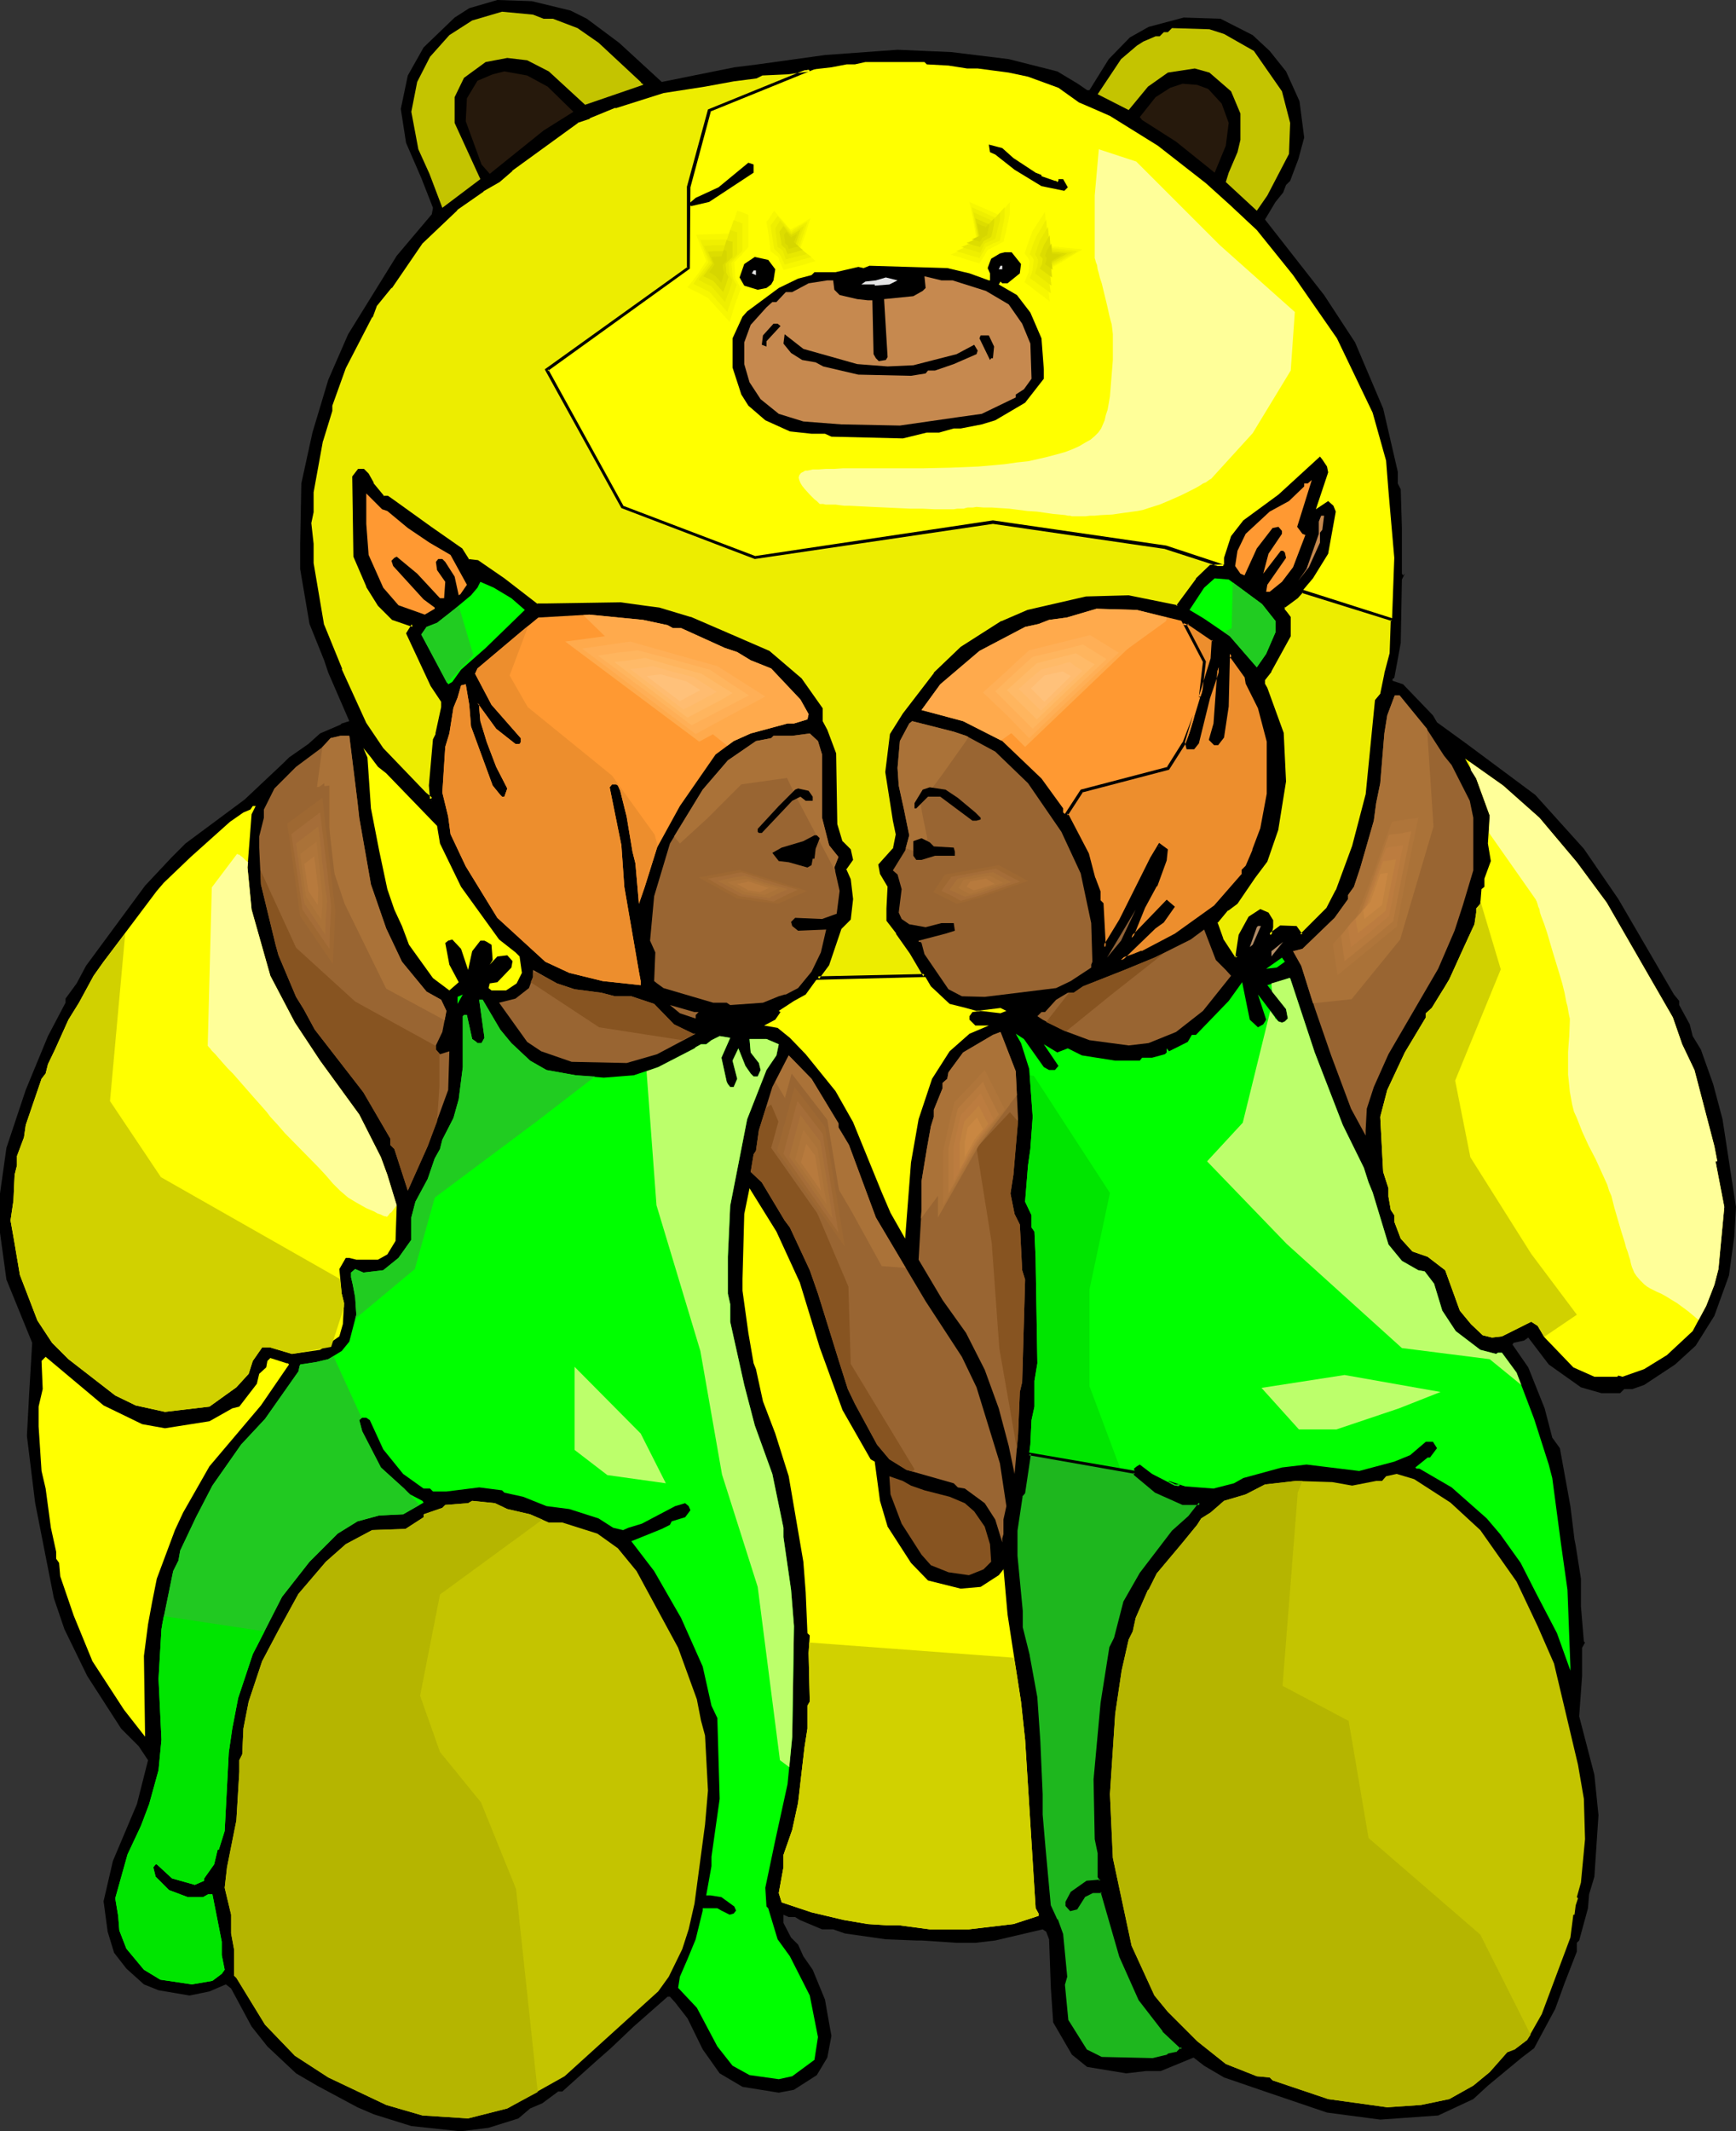 <?xml version="1.0" encoding="UTF-8" standalone="no"?>
<svg
   version="1.0"
   width="126.832mm"
   height="155.668mm"
   id="svg172"
   sodipodi:docname="Twins with Teddy Bear.wmf"
   xmlns:inkscape="http://www.inkscape.org/namespaces/inkscape"
   xmlns:sodipodi="http://sodipodi.sourceforge.net/DTD/sodipodi-0.dtd"
   xmlns="http://www.w3.org/2000/svg"
   xmlns:svg="http://www.w3.org/2000/svg">
  <rect width="100%" height="100%" fill="#333333" stroke="none"/>
  <sodipodi:namedview
     id="namedview172"
     pagecolor="#ffffff"
     bordercolor="#000000"
     borderopacity="0.25"
     inkscape:showpageshadow="2"
     inkscape:pageopacity="0.0"
     inkscape:pagecheckerboard="0"
     inkscape:deskcolor="#d1d1d1"
     inkscape:document-units="mm" />
  <defs
     id="defs1">
    <pattern
       id="WMFhbasepattern"
       patternUnits="userSpaceOnUse"
       width="6"
       height="6"
       x="0"
       y="0" />
  </defs>
  <path
     style="fill:#000000;fill-opacity:1;fill-rule:evenodd;stroke:none"
     d="m 157.526,2.909 4.524,2.262 8.886,6.625 11.794,10.827 20.034,-4.04 6.463,-0.808 18.58,-2.585 20.034,-1.454 14.864,0.646 15.833,1.939 13.41,3.393 5.655,3.393 2.585,1.778 h 0.646 l 5.332,-8.564 5.816,-5.979 5.17,-2.909 9.694,-2.585 10.179,0.323 8.886,4.525 4.685,4.363 4.524,5.656 3.716,8.241 1.293,10.019 -1.616,5.979 -2.262,5.979 -1.131,1.131 -0.808,2.101 -2.1,2.585 -2.908,4.848 16.318,20.845 8.563,13.089 7.755,18.26 4.039,17.452 v 3.232 l 0.808,1.616 0.323,10.665 v 12.604 l 0.323,0.485 0.485,-0.485 -0.808,1.616 -0.323,17.452 -0.808,4.525 -0.969,5.171 -0.485,0.323 v 0.485 l 2.908,0.97 8.24,8.564 1.131,1.939 8.24,5.979 18.903,14.058 13.41,14.866 9.532,13.897 15.349,26.339 1.454,1.778 v 1.131 l 2.908,5.333 0.808,3.232 2.262,3.717 3.393,9.534 2.585,9.695 3.716,24.239 -0.485,8.241 -1.454,10.665 -4.039,11.15 -5.17,8.241 -5.655,5.171 -8.563,5.656 -3.231,1.131 h -2.262 l -1.131,1.131 h -5.17 l -5.655,-1.616 -8.886,-6.302 -5.655,-7.433 -1.131,0.808 -2.908,0.646 -0.323,0.485 4.362,6.302 4.524,11.311 2.1,8.08 2.1,2.909 2.908,15.998 1.131,9.211 0.323,1.616 1.454,9.211 v 7.595 l 0.808,9.695 0.323,0.323 -0.808,1.454 v 7.756 l -0.808,11.15 4.201,16.159 1.131,11.15 -1.131,16.967 -1.454,4.848 -0.323,3.878 -2.423,8.888 -0.646,0.646 v 2.424 l -3.393,8.726 -2.585,7.11 -3.393,6.302 -2.423,4.525 -3.393,2.585 -9.371,7.756 -4.039,3.717 -9.694,4.525 -15.995,1.131 -14.702,-1.939 -17.126,-5.817 -11.31,-3.878 -5.493,-3.232 -2.908,-2.262 -9.048,3.717 h -4.039 l -5.493,0.646 -10.825,-1.778 -4.201,-3.393 -5.17,-8.888 -0.646,-9.534 -0.485,-13.412 -0.808,-2.101 -0.969,-0.646 -13.087,3.07 -5.493,0.646 h -5.17 l -9.694,-0.646 h -1.454 l -8.401,-0.323 -11.31,-1.616 -3.231,-1.131 h -3.07 l -6.139,-2.585 -1.293,-0.808 h -1.777 l -1.454,-0.646 v 2.262 l 2.1,4.04 1.939,1.939 1.454,3.232 2.585,3.717 3.393,8.241 0.646,3.717 1.131,6.302 -1.131,5.979 -2.908,4.848 -6.301,4.04 -4.201,0.808 -10.017,-1.616 -6.301,-3.717 -4.685,-6.625 -4.201,-8.564 -3.393,-4.363 -1.454,-1.616 h -0.646 l -9.371,8.241 -6.301,5.979 -4.039,3.555 -9.371,8.403 h -1.131 l -4.362,3.232 -3.393,1.454 -3.231,2.747 -8.24,2.585 -7.755,0.97 -13.571,-1.454 -10.34,-3.232 -4.524,-1.939 -11.148,-5.979 -5.816,-3.393 -7.917,-7.433 -4.362,-5.494 -5.655,-10.503 -1.454,-1.131 -4.524,1.939 -5.493,1.131 -8.563,-1.454 -4.039,-1.616 -4.847,-4.363 -3.393,-4.363 -1.777,-5.817 -1.131,-8.403 2.585,-11.15 6.624,-15.674 3.07,-12.119 -2.585,-3.878 -4.847,-4.848 -9.371,-14.543 -6.301,-12.927 -2.908,-8.564 L 9.694,414.804 7.432,396.383 8.078,384.264 8.886,370.69 1.777,353.238 0,340.311 v -10.827 l 1.777,-12.604 5.332,-15.998 6.139,-14.866 4.847,-9.211 v -1.131 l 3.07,-4.201 2.585,-4.848 16.318,-22.138 7.432,-7.918 3.716,-3.717 16.318,-12.119 10.825,-10.18 1.454,-1.454 5.332,-3.717 3.231,-2.909 5.655,-2.424 0.323,-0.323 2.1,-0.646 -5.816,-13.412 -1.131,-3.393 -4.039,-10.019 -2.585,-15.19 v -6.787 l 0.323,-16.805 3.07,-14.058 4.362,-14.543 5.493,-12.604 13.41,-21.653 9.694,-11.473 0.323,-1.778 -3.231,-8.241 -4.201,-9.695 -1.454,-9.372 1.939,-9.211 4.362,-7.756 8.563,-8.241 4.039,-2.585 L 137.33,0 l 9.532,0.323 z"
     id="path1" />
  <path
     style="fill:#c4c400;fill-opacity:1;fill-rule:evenodd;stroke:none"
     d="m 150.094,5.171 h 2.585 l 6.786,2.585 5.816,4.04 11.633,10.827 0.323,0.485 h 0.323 v 0.323 l -15.995,5.494 -10.017,-9.211 -5.978,-3.07 -5.493,-0.646 -5.978,1.131 -5.978,4.363 -2.585,5.333 v 7.11 l 7.109,15.513 -10.502,7.918 -3.554,-9.372 -3.07,-6.787 -1.939,-10.342 1.616,-8.241 3.554,-6.948 5.332,-5.979 6.301,-4.04 8.24,-2.424 8.563,0.808 z"
     id="path2" />
  <path
     style="fill:#c4c400;fill-opacity:1;fill-rule:evenodd;stroke:none"
     d="m 337.994,9.372 8.24,4.686 7.755,11.15 2.262,8.726 -0.323,8.564 -5.978,11.473 -2.908,4.201 -8.563,-7.918 0.808,-2.585 2.423,-5.656 0.808,-3.393 v -7.272 l -2.585,-6.14 -5.978,-5.171 -4.039,-1.131 -7.432,1.131 -5.493,3.878 -5.332,6.464 -8.563,-4.363 6.463,-9.695 4.362,-3.717 1.777,-1.131 3.393,-1.454 h 1.131 l 1.131,-1.131 h 1.131 l 1.131,-1.131 10.34,0.323 z"
     id="path3" />
  <path
     style="fill:#ffff00;fill-opacity:1;fill-rule:evenodd;stroke:none"
     d="m 255.919,17.775 5.978,0.323 5.17,0.808 h 2.908 l 8.563,1.131 5.332,1.131 8.401,3.07 5.655,4.04 3.393,1.454 5.17,2.262 13.248,8.241 13.248,10.342 6.624,5.979 7.432,6.948 10.017,12.443 12.117,17.452 9.855,20.522 3.716,13.25 0.646,8.241 1.616,18.583 -0.969,26.501 -1.293,5.494 -1.131,5.656 -1.616,1.778 -2.585,26.016 -3.554,14.22 -4.685,12.281 -2.423,4.848 -7.432,7.433 -1.454,-2.262 h -4.201 l -3.07,2.262 0.485,-2.262 v -1.778 l -1.131,-1.939 -1.777,-0.808 -3.07,1.939 -2.585,4.848 -0.808,5.171 v 0.97 h -0.969 l -3.393,-5.009 -1.616,-4.525 3.07,-3.717 2.585,-1.939 4.847,-6.948 3.393,-4.525 2.908,-8.888 2.262,-13.089 -0.808,-13.25 -4.362,-12.443 -0.808,-1.131 v -1.454 l 1.777,-2.262 5.332,-9.534 v -5.171 l -0.808,-1.131 -0.808,-0.97 v -0.97 l 3.878,-2.585 4.362,-5.171 4.201,-6.787 2.1,-11.635 -0.646,-1.616 -1.454,-1.293 -3.393,2.262 3.393,-10.18 -0.323,-1.616 -1.293,-1.939 -0.646,-0.808 -11.471,10.503 -9.694,7.11 -3.393,4.363 -1.939,5.979 v 2.262 h -3.716 l -3.716,3.717 -5.493,7.433 -13.41,-2.585 -11.794,0.323 -15.995,3.717 -7.109,3.07 -11.148,6.948 -7.432,7.11 -8.563,11.15 -3.393,5.494 -1.454,10.503 2.262,13.412 0.808,3.717 -0.808,4.04 -4.039,4.525 0.485,2.262 2.1,3.393 -0.485,6.302 v 3.393 l 2.747,3.232 3.716,5.494 5.493,9.372 5.17,4.848 4.524,1.131 2.908,0.808 6.624,-0.808 1.616,0.808 -1.616,0.646 -5.493,-0.646 -2.262,0.323 -0.808,1.131 v 0.97 l 1.616,1.616 h 3.716 l -5.332,2.262 -5.493,4.848 -4.847,7.595 -3.716,11.15 -2.1,11.958 -1.616,21.007 -4.039,-7.11 -2.423,-5.656 -7.917,-19.391 -4.847,-8.564 -8.24,-10.18 -4.362,-4.525 -3.393,-2.747 -3.716,-0.646 3.07,-1.616 1.454,-2.101 -0.485,-0.323 4.201,-2.747 3.231,-1.778 5.978,-8.241 3.393,-10.019 2.585,-2.585 0.646,-5.494 -0.646,-5.333 -1.131,-2.909 1.777,-2.585 -0.646,-2.585 -2.1,-2.262 -1.616,-4.848 -0.323,-19.714 -2.262,-6.302 -1.454,-2.262 v -3.717 l -5.655,-8.241 -8.886,-7.433 -14.541,-6.302 -6.947,-2.909 -8.563,-2.747 -3.716,-0.323 -7.109,-0.97 -20.68,0.323 h -2.423 l -9.209,-7.11 -7.109,-4.848 -2.585,-0.323 -1.939,-3.07 -8.563,-5.979 -10.179,-7.433 -1.616,-1.131 h -1.131 l -3.07,-3.717 -1.293,-2.424 -1.131,-1.293 h -1.131 l -1.454,1.939 0.323,21.976 3.393,8.08 3.231,5.333 3.878,3.717 5.493,1.778 -1.454,2.262 6.624,14.382 2.908,4.201 v 1.939 l -1.454,7.272 -0.646,1.454 -1.293,12.766 0.485,4.201 -13.733,-14.22 -4.847,-7.11 -6.624,-14.866 -4.847,-12.281 -2.908,-17.129 v -5.171 l -0.808,-5.979 0.808,-3.07 v -5.494 l 2.423,-14.058 2.585,-8.241 v -1.454 l 3.716,-10.503 7.432,-14.058 1.131,-3.07 4.201,-5.009 8.563,-12.443 9.694,-9.211 7.27,-5.333 4.524,-2.424 3.393,-3.07 18.257,-13.412 3.231,-1.131 7.109,-2.909 13.41,-4.201 11.471,-1.778 7.917,-1.454 6.139,-0.808 1.616,-0.646 7.109,-0.485 5.009,-0.646 7.109,-0.808 4.201,-0.808 h 2.262 l 2.908,-0.646 h 16.318 z"
     id="path4" />
  <path
     style="fill:#26190c;fill-opacity:1;fill-rule:evenodd;stroke:none"
     d="m 151.225,23.915 7.109,6.948 -8.24,5.171 -14.864,11.958 -2.262,-2.585 -4.362,-11.958 0.323,-6.302 2.908,-4.848 4.201,-1.778 3.231,-0.808 6.301,1.131 z"
     id="path5" />
  <path
     style="fill:#26190c;fill-opacity:1;fill-rule:evenodd;stroke:none"
     d="m 333.632,24.562 3.716,4.04 1.939,5.333 -0.808,6.302 -3.07,7.433 -10.663,-8.564 -9.371,-5.979 -0.646,-0.808 4.362,-5.494 4.039,-2.585 3.393,-1.131 4.039,0.323 z"
     id="path6" />
  <path
     style="fill:#000000;fill-opacity:1;fill-rule:evenodd;stroke:none"
     d="m 279.83,43.63 6.139,4.04 1.616,0.646 v 0.323 l 3.716,1.293 h 0.323 l 0.323,0.323 0.323,-0.323 v -0.485 h 1.293 l 1.293,2.262 -0.969,0.97 -6.301,-1.293 -7.432,-4.525 -5.332,-4.201 -1.454,-0.646 -0.323,-2.101 3.716,0.97 z"
     id="path7" />
  <path
     style="fill:#000000;fill-opacity:1;fill-rule:evenodd;stroke:none"
     d="m 208.096,47.669 -12.279,8.08 -4.847,1.131 -1.131,-0.323 2.262,-1.939 6.301,-2.909 8.24,-6.787 1.454,0.485 z"
     id="path8" />
  <path
     style="fill:#000000;fill-opacity:1;fill-rule:evenodd;stroke:none"
     d="m 281.931,72.878 -0.323,2.585 -3.393,2.747 h -1.454 l -0.485,-0.485 -0.485,0.808 5.009,2.909 3.716,4.848 3.07,7.11 0.646,8.564 v 2.585 l -5.17,6.625 -8.24,4.848 -3.716,1.131 -5.816,1.131 h -1.939 l -4.039,1.131 h -3.393 l -6.624,1.616 -19.711,-0.485 -1.777,-0.808 h -3.716 l -5.978,-0.646 -6.786,-3.07 -4.685,-4.04 -1.939,-3.07 -2.423,-7.433 v -8.08 l 2.747,-5.979 1.293,-1.454 8.725,-6.464 5.332,-2.585 3.716,-0.97 0.808,-0.808 h 5.816 l 6.301,-1.454 1.454,0.323 1.616,-0.646 21.488,0.646 6.139,1.454 5.332,1.939 h 0.323 v -1.939 l -0.646,-1.454 0.646,-1.778 0.323,-0.808 2.423,-1.454 1.293,-0.323 h 1.939 z"
     id="path9" />
  <path
     style="fill:#000000;fill-opacity:1;fill-rule:evenodd;stroke:none"
     d="m 214.074,74.332 -0.485,3.07 -0.646,1.131 -1.293,0.97 -2.423,0.485 -3.716,-1.131 -1.293,-2.262 1.293,-3.717 2.908,-1.939 3.716,0.808 z"
     id="path10" />
  <path
     style="fill:#e5e5e5;fill-opacity:1;fill-rule:evenodd;stroke:none"
     d="m 276.761,74.332 h -0.969 l 0.485,-0.97 h 0.485 z"
     id="path11" />
  <path
     style="fill:#e5e5e5;fill-opacity:1;fill-rule:evenodd;stroke:none"
     d="m 208.742,75.948 -1.131,-0.485 0.485,-0.808 h 0.646 z"
     id="path12" />
  <path
     style="fill:#c6894f;fill-opacity:1;fill-rule:evenodd;stroke:none"
     d="m 263.028,77.402 9.209,2.909 6.301,3.717 3.716,5.333 2.262,5.494 0.323,9.695 -2.1,2.909 -2.262,1.454 v 0.808 l -9.371,4.525 -6.947,0.97 -15.672,2.262 -16.156,-0.323 -10.502,-0.808 -6.786,-2.101 -5.009,-4.04 -3.07,-4.686 -1.454,-5.009 v -5.979 l 1.777,-4.848 4.362,-4.848 1.616,-1.454 h 1.131 l 2.585,-2.747 h 1.777 l 4.524,-2.424 5.17,-0.808 h 1.616 l 0.323,2.585 1.454,1.454 4.847,1.131 2.908,0.323 h 1.293 l 0.323,14.866 0.646,1.131 0.808,0.808 1.939,-0.323 0.485,-0.808 -0.969,-15.998 8.078,-0.808 2.585,-1.454 0.808,-0.808 -0.323,-3.232 4.685,1.131 z"
     id="path13" />
  <path
     style="fill:#e5e5e5;fill-opacity:1;fill-rule:evenodd;stroke:none"
     d="m 245.579,78.533 -4.039,0.323 v -0.323 h -3.716 l 1.131,-0.808 2.908,-0.323 2.747,-0.808 3.231,0.808 z"
     id="path14" />
  <path
     style="fill:#000000;fill-opacity:1;fill-rule:evenodd;stroke:none"
     d="m 215.528,90.006 -3.878,4.201 v 1.454 l -1.293,-0.485 0.323,-2.585 2.908,-3.232 h 1.131 z"
     id="path15" />
  <path
     style="fill:#000000;fill-opacity:1;fill-rule:evenodd;stroke:none"
     d="m 236.693,100.51 8.401,0.646 7.109,-0.323 11.956,-3.07 4.847,-2.585 0.969,1.616 -0.323,0.97 -6.301,2.747 -5.17,1.778 H 256.242 l -0.646,0.808 -4.039,0.646 -14.541,-0.323 -9.694,-2.262 -2.1,-1.131 -3.716,-0.646 -3.07,-1.939 -2.1,-2.585 0.323,-2.585 5.17,4.04 z"
     id="path16" />
  <path
     style="fill:#000000;fill-opacity:1;fill-rule:evenodd;stroke:none"
     d="m 274.499,95.662 -0.323,3.232 h -0.485 l -0.323,0.485 -2.908,-5.979 0.323,-0.808 h 2.262 z"
     id="path17" />
  <path
     style="fill:#ff9932;fill-opacity:1;fill-rule:evenodd;stroke:none"
     d="m 359.644,147.371 0.808,0.323 -3.393,8.888 -3.07,4.04 -3.393,2.747 h -0.969 l 0.323,-1.939 5.17,-7.433 -0.323,-1.454 -0.485,-0.485 h -0.646 l -4.847,6.302 1.454,-5.494 3.716,-5.494 v -0.808 l -0.969,-1.131 -1.616,0.323 -4.362,5.656 -3.393,7.433 -1.131,-0.485 -1.454,-2.101 0.646,-4.201 2.262,-4.686 6.624,-6.14 5.332,-2.909 4.201,-4.04 v -0.808 h 0.969 l 1.131,-0.97 -4.039,12.927 z"
     id="path18" />
  <path
     style="fill:#ff9932;fill-opacity:1;fill-rule:evenodd;stroke:none"
     d="m 106.956,141.069 5.655,4.686 5.978,4.04 5.816,3.393 4.524,8.241 -1.777,2.585 -0.485,0.323 -1.131,-5.171 -2.585,-4.04 -0.808,-0.808 h -1.131 l -0.646,0.808 0.323,2.262 2.262,3.232 -0.323,4.525 h -1.131 l -6.301,-6.787 -5.655,-4.686 -0.646,0.323 -0.808,0.808 0.485,1.454 8.401,9.211 3.07,2.262 v 0.323 l -2.747,1.616 -7.27,-2.585 -4.201,-4.848 -4.039,-9.049 -0.646,-8.564 v -8.403 l 4.362,4.363 z"
     id="path19" />
  <path
     style="fill:#c6894f;fill-opacity:1;fill-rule:evenodd;stroke:none"
     d="m 365.137,146.24 -0.646,0.808 v 2.747 l -3.07,6.787 -2.908,3.717 2.262,-3.232 3.393,-9.695 v -3.393 l 0.646,-1.616 h 0.808 z"
     id="path20" />
  <path
     style="fill:#00ff00;fill-opacity:1;fill-rule:evenodd;stroke:none"
     d="m 348.496,166.762 3.716,4.686 v 3.07 l -2.585,5.979 -2.585,3.717 -7.432,-8.564 -7.109,-4.848 -4.039,-2.424 4.039,-6.14 2.908,-2.585 3.878,0.323 z"
     id="path21" />
  <path
     style="fill:#00ff00;fill-opacity:1;fill-rule:evenodd;stroke:none"
     d="m 141.208,165.146 3.716,3.232 -10.825,10.503 -6.786,5.979 -2.423,3.393 -1.131,0.646 -7.432,-13.735 1.454,-2.101 2.908,-1.131 4.524,-3.555 4.847,-4.04 1.777,-2.101 0.808,-1.616 3.716,1.616 z"
     id="path22" />
  <path
     style="fill:#ff9932;fill-opacity:1;fill-rule:evenodd;stroke:none"
     d="m 326.523,171.448 0.646,0.808 h 0.485 l 0.323,-0.323 7.109,4.686 -0.485,5.333 -6.947,22.946 0.323,1.616 h 1.616 l 0.969,-1.616 3.07,-12.281 2.908,-8.403 -1.131,15.513 -1.131,4.363 1.131,1.293 h 0.808 l 1.454,-1.939 1.131,-8.403 0.485,-13.574 0.323,-0.323 v -0.646 l 4.362,6.14 0.485,1.939 3.393,6.787 2.423,9.211 v 14.543 l -1.777,9.695 -2.262,5.979 -1.777,4.363 -1.131,1.131 v 1.131 l -7.917,8.888 -10.663,7.918 -9.371,4.686 -2.585,0.808 -3.231,1.293 9.209,-9.049 2.262,-1.454 2.908,-4.201 -1.777,-1.454 -8.563,8.888 -1.131,1.131 3.231,-8.564 3.393,-5.817 2.585,-7.11 0.485,-2.585 -1.939,-1.454 -2.1,3.717 -8.563,17.129 -4.524,7.272 -0.808,-11.958 -0.646,-0.646 v -2.585 l -1.616,-3.717 -1.777,-6.625 -5.655,-10.827 -0.969,-0.808 v -1.131 l -5.978,-8.241 -10.825,-10.342 -10.825,-5.494 -11.471,-3.07 5.17,-7.11 10.825,-9.211 12.602,-6.625 3.716,-0.808 2.908,-1.131 4.847,-0.646 8.24,-2.424 11.148,0.323 z"
     id="path23" />
  <path
     style="fill:#ff9932;fill-opacity:1;fill-rule:evenodd;stroke:none"
     d="m 177.56,171.125 6.786,1.454 1.454,0.808 h 2.262 l 12.117,5.494 3.393,1.131 3.716,2.262 5.655,2.262 8.078,8.564 2.262,4.04 -0.323,1.454 -3.716,1.131 h -1.777 l -10.179,2.747 -4.685,2.101 -5.009,3.717 -9.855,14.22 -6.301,11.473 -3.393,10.827 -1.616,4.686 -0.969,-11.15 -0.808,-3.232 -1.616,-9.695 -1.777,-7.11 -0.646,-1.454 -0.485,-0.323 h -1.131 l -0.646,0.808 3.231,15.998 0.808,11.473 4.039,23.431 0.485,2.585 v 1.131 l -10.502,-1.131 -9.209,-2.262 -6.624,-3.07 -13.248,-12.119 -8.725,-14.22 -4.201,-8.888 -0.646,-4.848 -1.616,-6.625 0.808,-12.604 1.131,-3.717 1.131,-7.11 1.131,-2.747 0.969,-3.393 1.293,-0.323 0.969,5.656 0.485,5.979 5.978,16.321 2.1,2.585 0.485,0.485 h 0.646 l 0.808,-2.262 -3.07,-5.979 -2.585,-6.787 -1.777,-5.817 -0.323,-3.717 v -0.808 l -0.485,-0.485 5.17,7.11 5.332,4.201 h 1.131 l 0.323,-0.485 v -1.131 l -8.078,-9.211 -4.524,-8.564 0.646,-1.454 12.279,-10.342 4.524,-3.717 14.056,-0.808 8.24,0.808 z"
     id="path24" />
  <path
     style="fill:#996532;fill-opacity:1;fill-rule:evenodd;stroke:none"
     d="m 393.734,200.858 5.009,7.756 2.1,2.585 5.009,9.857 0.969,4.686 v 14.543 l -2.908,9.695 -2.262,6.948 -4.524,10.503 -13.733,23.592 -4.039,9.049 -1.939,5.979 -0.323,5.979 v 1.454 l -4.039,-7.433 -5.493,-14.705 -4.524,-13.089 -3.716,-11.635 -2.262,-4.04 2.585,-0.646 8.886,-8.564 3.716,-5.171 v -1.131 l 1.616,-2.262 1.777,-5.332 3.716,-12.927 0.646,-4.848 1.131,-5.494 1.131,-13.735 0.808,-5.009 1.939,-5.171 0.162,-0.323 h 1.293 z"
     id="path25" />
  <path
     style="fill:#996532;fill-opacity:1;fill-rule:evenodd;stroke:none"
     d="m 266.744,203.12 8.078,4.363 9.048,8.726 9.209,13.412 5.332,11.473 2.908,13.735 0.323,10.665 -0.323,0.808 v 0.808 l -5.655,3.717 -4.039,1.939 -19.711,2.424 -6.301,-0.162 -3.716,-1.939 -6.624,-9.695 -0.808,-3.07 -0.323,-0.323 h -0.485 v -0.323 l 7.432,-1.939 2.585,-0.808 -0.323,-2.101 h -3.393 l -4.362,1.131 -4.524,-0.808 -2.1,-1.454 -0.808,-1.778 0.808,-6.464 -1.131,-4.04 -1.293,-1.131 3.393,-5.494 1.131,-4.201 -1.454,-7.11 -1.454,-6.625 -0.323,-4.848 0.646,-7.433 2.585,-4.848 0.808,-0.646 11.471,2.909 z"
     id="path26" />
  <path
     style="fill:#aa7238;fill-opacity:1;fill-rule:evenodd;stroke:none"
     d="m 266.744,204.574 -6.301,8.888 -3.716,5.009 -2.585,3.07 0.646,3.717 1.293,6.302 -2.423,3.878 -3.554,-1.293 0.969,-3.555 -1.454,-7.11 -1.454,-6.625 -0.323,-4.848 0.646,-7.433 2.585,-4.848 0.808,-0.646 11.471,2.909 3.393,1.131 0.646,0.323 z"
     id="path27" />
  <path
     style="fill:#996532;fill-opacity:1;fill-rule:evenodd;stroke:none"
     d="m 226.999,208.291 v 17.452 l 1.939,7.595 2.585,3.232 -1.131,2.909 1.454,6.464 -0.808,6.302 -4.039,1.454 -7.432,-0.323 -1.131,1.131 0.323,1.131 1.616,1.293 7.755,-0.323 -1.454,6.302 -2.585,5.333 -3.716,4.525 -3.393,1.778 h -0.323 l -1.616,0.485 -4.362,1.778 -9.048,0.646 -0.969,-0.646 h -3.716 l -13.733,-4.04 -1.777,-1.293 -0.808,-0.646 0.323,-7.918 -1.454,-3.232 1.131,-12.281 4.362,-14.543 9.048,-14.866 6.947,-8.08 7.755,-5.332 4.201,-0.808 0.646,-0.646 h 5.17 l 4.847,-0.646 2.262,2.101 z"
     id="path28" />
  <path
     style="fill:#aa7238;fill-opacity:1;fill-rule:evenodd;stroke:none"
     d="m 230.715,240.609 -9.694,-18.421 -1.293,-2.424 -2.423,-5.009 -12.602,1.778 -9.371,9.372 -7.594,6.948 -1.616,-1.939 7.917,-12.927 6.947,-8.08 7.755,-5.332 4.201,-0.808 0.646,-0.646 h 5.17 l 4.847,-0.646 2.262,2.101 1.131,3.717 v 17.452 l 1.939,7.595 2.585,3.232 -1.131,2.909 z"
     id="path29" />
  <path
     style="fill:#996532;fill-opacity:1;fill-rule:evenodd;stroke:none"
     d="m 98.716,221.38 0.485,4.363 3.231,18.421 4.201,12.119 4.362,9.211 6.786,8.241 4.039,2.262 1.454,3.07 -1.131,5.817 -1.777,3.717 v 1.131 l 1.131,1.293 2.585,-0.808 -0.323,10.665 -5.655,15.513 -5.493,12.281 -3.716,-11.473 -1.131,-1.131 v -1.778 l -7.432,-12.766 -13.41,-17.29 -3.07,-5.656 -2.1,-3.393 -4.847,-11.473 -0.808,-2.909 -4.039,-16.644 -0.485,-10.18 v -3.07 l 1.293,-5.171 v -2.262 l 2.908,-5.817 5.978,-5.979 6.947,-5.171 2.585,-2.747 2.747,-0.646 h 2.423 z"
     id="path30" />
  <path
     style="fill:#ffff00;fill-opacity:1;fill-rule:evenodd;stroke:none"
     d="m 104.371,211.684 2.262,1.778 14.056,14.543 0.808,4.848 5.816,11.958 10.502,14.543 4.524,3.555 1.131,1.131 0.646,4.525 -1.454,2.909 -2.908,1.939 h -4.039 l -0.808,-0.646 0.323,-1.293 2.1,-0.323 3.878,-4.04 0.323,-1.778 -1.454,-1.616 -2.747,0.323 -2.1,2.262 0.808,-1.293 -0.323,-4.201 -1.293,-0.808 -0.646,-0.323 h -1.131 l -2.262,2.909 -1.131,5.171 -1.939,-5.817 -2.423,-2.585 -1.131,0.323 -0.808,0.646 1.131,5.979 2.585,4.848 -2.585,2.262 -4.524,-3.393 -6.624,-9.211 -1.939,-5.171 -2.1,-4.525 -1.939,-5.656 -2.262,-10.665 -2.262,-11.635 -0.969,-14.058 -1.131,-2.585 2.1,2.585 z"
     id="path31" />
  <path
     style="fill:#ffff00;fill-opacity:1;fill-rule:evenodd;stroke:none"
     d="m 425.077,225.743 10.34,12.281 8.24,11.15 18.257,31.672 2.585,7.433 3.393,7.11 5.493,21.007 0.808,4.201 h -0.485 l 2.423,12.604 -1.616,17.129 -1.131,4.363 -2.262,5.817 -3.716,6.948 -7.109,6.625 -6.301,3.878 -5.978,2.101 -1.131,-0.323 -0.323,0.323 h -6.301 l -5.816,-2.585 -7.917,-8.241 -1.939,-3.232 -1.777,-1.131 -8.078,4.04 -2.747,0.323 -2.585,-0.646 -3.231,-3.07 -3.07,-3.717 -4.039,-11.15 -4.847,-3.717 -4.201,-1.454 -3.231,-3.555 -1.777,-4.686 v -1.778 l -0.969,-1.454 -0.646,-3.717 v -2.262 l -1.454,-4.525 -0.808,-15.19 1.939,-7.433 4.847,-10.342 5.816,-9.695 v -1.131 l 1.616,-1.454 2.585,-4.201 0.808,-1.293 1.454,-2.424 4.039,-8.888 2.908,-6.302 0.485,-3.232 v -1.131 l 1.131,-1.293 0.323,-4.04 0.808,-0.646 v -2.262 l 1.777,-4.848 -0.808,-4.848 0.485,-7.756 -3.716,-10.18 -3.07,-5.494 10.502,7.433 z"
     id="path32" />
  <path
     style="fill:#000000;fill-opacity:1;fill-rule:evenodd;stroke:none"
     d="m 264.482,220.249 4.847,4.04 1.454,1.454 v 0.485 l -1.131,0.323 h -1.131 l -8.886,-6.625 H 256.242 l -3.231,3.232 h -0.485 v -1.454 l 2.262,-3.717 1.939,-0.646 4.362,0.646 z"
     id="path33" />
  <path
     style="fill:#000000;fill-opacity:1;fill-rule:evenodd;stroke:none"
     d="m 224.414,219.926 v 1.131 h -1.939 l -1.454,-1.131 -2.262,1.131 -8.401,8.888 h -0.808 l -0.323,-0.323 v -0.808 l 5.816,-6.302 4.524,-4.525 0.808,-0.323 2.908,0.646 z"
     id="path34" />
  <path
     style="fill:#ffff00;fill-opacity:1;fill-rule:evenodd;stroke:none"
     d="m 69.473,224.773 -1.131,14.705 1.131,11.635 5.17,18.26 6.786,12.927 6.947,10.503 10.825,14.866 5.978,11.796 1.777,4.848 2.585,8.564 -0.323,9.695 -2.262,3.717 -2.585,1.454 h -5.978 l -1.939,-0.485 h -0.969 l -1.777,3.07 0.646,6.787 0.646,2.585 -0.323,5.817 -0.969,3.393 -5.332,3.717 -7.755,1.131 -5.978,-1.778 h -2.262 l -2.585,3.717 -1.131,3.555 -3.393,3.717 -7.432,5.333 -12.279,1.454 -8.078,-1.778 -5.655,-2.747 -12.925,-10.019 -4.524,-4.525 -4.039,-6.14 -4.847,-12.604 -1.777,-10.503 -0.808,-4.525 0.808,-5.494 0.323,-7.11 0.646,-2.585 v -2.585 l 1.939,-5.171 0.485,-3.393 4.362,-12.766 1.131,-1.454 0.646,-2.585 1.939,-4.04 3.716,-8.241 2.908,-4.686 4.039,-7.433 2.747,-3.878 14.702,-19.553 1.939,-2.262 7.432,-7.11 10.825,-9.695 3.716,-2.585 1.939,-0.808 0.646,-0.97 h 0.808 z"
     id="path35" />
  <path
     style="fill:#000000;fill-opacity:1;fill-rule:evenodd;stroke:none"
     d="m 226.352,231.398 -1.131,2.909 -0.323,2.747 h -0.485 l -0.323,1.778 -1.131,0.646 -5.17,-1.454 -2.747,-0.323 -1.777,-2.262 2.585,-1.454 5.978,-1.778 3.07,-1.616 h 0.646 z"
     id="path36" />
  <path
     style="fill:#000000;fill-opacity:1;fill-rule:evenodd;stroke:none"
     d="m 257.858,233.661 5.493,0.323 0.323,1.131 v 1.131 h -5.493 l -3.716,1.131 h -1.454 l -0.808,-1.131 v -4.04 l 2.262,-0.808 2.262,1.131 z"
     id="path37" />
  <path
     style="fill:#916338;fill-opacity:1;fill-rule:evenodd;stroke:none"
     d="m 305.681,264.363 7.917,-13.25 -4.039,8.564 z"
     id="path38" />
  <path
     style="fill:#b28c66;fill-opacity:1;fill-rule:evenodd;stroke:none"
     d="m 345.911,260.808 -0.808,0.646 1.939,-5.494 0.323,-0.323 h 0.808 z"
     id="path39" />
  <path
     style="fill:#996532;fill-opacity:1;fill-rule:evenodd;stroke:none"
     d="m 338.479,267.756 1.454,1.616 -7.755,9.695 -7.432,5.817 -7.594,3.07 -5.493,0.646 -10.825,-1.454 -6.947,-2.585 -5.978,-3.07 -1.454,-0.97 1.131,-1.131 h 0.969 l 3.07,-3.393 3.231,-1.939 h 1.616 l 2.585,-1.778 11.471,-4.525 8.24,-3.393 10.017,-5.009 3.716,-2.747 3.231,8.403 z"
     id="path40" />
  <path
     style="fill:#b28c66;fill-opacity:1;fill-rule:evenodd;stroke:none"
     d="m 351.081,264.363 v -1.778 l 3.231,-2.585 -3.231,4.04 z"
     id="path41" />
  <path
     style="fill:#00ff00;fill-opacity:1;fill-rule:evenodd;stroke:none"
     d="m 352.535,267.11 -2.908,0.323 4.362,-3.07 0.808,1.131 z"
     id="path42" />
  <path
     style="fill:#996532;fill-opacity:1;fill-rule:evenodd;stroke:none"
     d="m 158.657,273.089 7.432,0.97 3.716,0.97 h 4.524 l 6.301,2.101 5.493,5.656 5.332,2.585 h 0.646 l -10.663,5.656 -8.401,2.424 -15.187,-0.323 -8.401,-2.909 -3.878,-2.585 -7.755,-10.827 4.524,-1.131 3.716,-2.909 1.131,-3.07 v -1.939 l 6.624,3.717 z"
     id="path43" />
  <path
     style="fill:#00ff00;fill-opacity:1;fill-rule:evenodd;stroke:none"
     d="m 363.036,290.541 7.755,20.037 5.816,11.796 1.293,4.04 1.131,2.747 4.362,14.382 3.716,4.525 4.524,2.585 1.777,0.323 2.585,3.393 2.262,7.433 3.716,5.656 6.786,5.171 4.362,1.131 0.485,-0.323 h 1.131 l 4.039,5.494 4.847,12.766 4.039,12.604 0.969,3.717 2.423,18.26 1.777,12.604 0.808,21.168 v 1.131 l -3.716,-10.342 -5.655,-10.827 -4.362,-8.564 -5.655,-7.918 -3.716,-4.363 -9.694,-8.564 -8.886,-5.171 h -0.808 l -0.323,-0.323 3.393,-2.747 h 0.646 l 1.939,-2.585 -1.131,-1.778 h -1.939 l -4.362,3.717 -4.362,1.778 -9.694,2.585 -14.541,-1.778 -6.786,0.808 -10.663,2.909 -2.585,1.454 -5.655,1.454 -10.663,-0.808 -6.301,-3.232 -3.393,-2.585 -0.808,0.485 -0.808,0.646 0.485,1.454 5.493,4.848 7.432,3.232 h 4.847 l -2.908,3.878 -4.524,4.04 -8.886,11.473 -4.524,7.918 -2.585,10.019 -1.131,2.585 -2.585,15.19 -1.777,21.168 0.323,16.482 0.808,3.717 v 6.625 l 0.323,0.485 v 0.646 l -3.716,0.485 -4.201,2.909 -1.454,2.585 v 0.808 l 1.131,1.131 1.454,-0.323 2.262,-3.555 2.262,-1.131 h 2.585 l 5.332,17.937 5.17,11.958 6.624,8.564 5.17,4.848 -1.454,1.454 -2.262,0.323 -0.323,0.323 -4.039,1.131 -14.218,-0.323 -4.362,-2.262 -5.332,-8.08 -0.969,-10.18 0.646,-2.101 -1.131,-11.635 -1.454,-4.04 -1.939,-3.717 -1.454,-15.998 -0.646,-9.211 v -5.817 l -0.808,-14.705 -0.808,-11.796 -2.1,-11.635 -1.939,-7.756 v -4.525 l -1.454,-15.351 v -7.11 l 1.454,-9.534 0.808,-0.808 1.777,-13.25 0.323,-6.787 0.808,-3.717 v -7.11 l 0.808,-4.848 -0.485,-29.086 -0.323,-7.272 -0.808,-1.131 v -3.393 l -1.777,-3.717 0.808,-10.019 0.646,-4.525 0.646,-8.888 -0.969,-13.25 -2.262,-7.11 -1.454,-2.585 2.262,1.454 5.493,7.756 1.454,0.808 h 1.616 l 0.969,-1.131 -4.039,-5.979 3.716,2.262 2.908,-1.131 3.878,1.939 9.209,1.454 h 6.786 l 0.646,-0.808 h 2.747 l 3.554,-0.97 0.485,-0.485 v -1.131 l 0.646,0.808 5.17,-2.585 1.131,-1.939 h 1.131 l 9.048,-9.372 3.716,-5.171 2.1,10.342 2.262,2.101 1.454,-0.808 0.808,-1.293 -2.262,-6.948 5.655,7.433 0.969,0.323 0.808,-0.323 0.808,-0.808 -0.485,-2.585 -5.17,-6.625 5.978,-1.939 h 0.323 z"
     id="path44" />
  <path
     style="fill:#00e500;fill-opacity:1;fill-rule:evenodd;stroke:none"
     d="m 285.485,297.004 21.003,32.318 -5.655,26.663 v 26.663 l 8.401,22.461 v 16.805 l -25.204,-18.906 0.485,-4.201 0.323,-6.787 0.808,-3.717 v -7.11 l 0.808,-4.848 -0.485,-29.086 -0.323,-7.272 -0.808,-1.131 v -3.393 l -1.777,-3.717 0.808,-10.019 0.646,-4.525 0.646,-8.888 -0.808,-11.473 z"
     id="path45" />
  <path
     style="fill:#00ff00;fill-opacity:1;fill-rule:evenodd;stroke:none"
     d="m 126.344,275.19 1.454,-0.646 -1.454,2.585 z"
     id="path46" />
  <path
     style="fill:#00ff00;fill-opacity:1;fill-rule:evenodd;stroke:none"
     d="m 138.138,284.239 3.07,3.717 5.17,4.848 4.524,2.585 8.078,1.454 7.755,0.646 8.24,-0.646 6.786,-2.262 10.017,-5.171 0.323,-0.323 1.454,-0.808 h 1.454 l 1.454,-1.131 2.262,-1.131 2.908,0.485 -2.423,5.494 1.454,6.625 0.323,0.646 0.646,0.808 h 0.969 l 0.969,-2.262 -1.293,-5.009 1.616,-3.393 1.939,4.848 1.454,2.101 0.808,0.808 h 1.131 l 0.808,-1.778 -0.485,-1.939 -2.262,-2.909 -0.323,-3.717 h 4.685 l 3.393,1.454 -0.646,3.07 -2.747,4.04 -5.332,13.574 -4.685,23.915 -0.646,14.058 v 10.18 l 0.646,2.909 v 4.848 l 3.878,17.452 2.908,11.15 4.847,13.412 3.07,14.866 v 2.585 l 2.1,14.543 0.808,10.019 -0.485,30.541 -1.293,13.089 -3.393,15.513 -2.747,13.089 0.323,5.171 0.485,0.485 2.585,8.564 3.393,4.686 5.493,10.827 2.262,11.473 -0.969,6.302 -6.139,4.525 -3.716,0.808 -8.078,-1.131 -4.685,-2.585 -4.201,-5.333 -5.655,-10.665 -5.17,-5.494 0.485,-3.07 2.1,-4.848 2.262,-5.494 1.939,-7.918 v -0.646 h 4.039 l 1.131,0.646 2.262,1.131 1.131,-0.323 0.646,-0.808 -0.485,-1.131 -3.554,-2.585 -3.07,-0.485 h -1.131 l 1.454,-8.08 v -2.585 l 2.262,-15.998 -0.646,-22.3 -1.616,-3.393 -2.423,-10.827 -5.978,-13.412 -7.432,-12.927 -6.301,-8.241 8.401,-3.393 2.262,-1.131 0.485,-0.97 3.716,-1.131 1.454,-1.939 -0.485,-1.131 -0.969,-0.808 -2.747,0.808 -9.209,4.848 -3.716,1.131 -1.454,0.646 -2.747,-0.646 -4.039,-2.585 -8.078,-2.585 -6.301,-0.808 -6.463,-2.585 -5.17,-1.131 -0.646,-0.646 -6.301,-0.808 -9.048,1.131 h -3.716 l -0.808,-0.808 h -1.777 l -5.655,-4.04 -5.493,-6.787 -3.716,-8.08 -0.969,-0.646 h -1.131 l -0.808,0.646 0.808,3.07 5.17,10.019 8.078,7.433 3.393,1.778 0.323,0.485 -5.655,3.232 -6.624,0.323 -5.978,1.616 -5.493,3.393 -7.755,7.756 -7.594,9.695 -8.078,15.836 -4.039,12.119 -1.616,8.403 -0.969,6.625 -1.131,21.653 -1.616,5.171 h -0.323 l -0.969,4.04 -2.747,3.878 v 0.646 l -2.585,1.131 -6.301,-1.778 -4.201,-3.878 h -0.323 l -0.646,0.808 0.646,2.585 3.716,3.717 5.17,1.939 h 4.201 l 1.454,-0.808 h 1.131 l 2.585,13.089 v 3.717 l 0.808,4.04 -0.808,1.131 -2.585,1.939 -5.655,0.97 -8.725,-1.293 -4.524,-2.747 -4.847,-5.817 -1.939,-5.009 -0.323,-4.04 -0.808,-4.848 3.393,-12.119 3.716,-7.918 2.262,-5.979 2.585,-9.372 0.808,-8.403 -0.808,-16.805 0.808,-13.735 3.231,-15.998 1.454,-2.909 0.485,-2.747 4.362,-9.211 4.524,-8.726 7.917,-11.311 6.624,-7.11 9.209,-13.089 0.485,-1.939 4.362,-0.646 3.393,-0.808 3.716,-2.262 2.1,-2.585 1.939,-7.433 -0.323,-4.848 -0.646,-3.393 -0.485,-2.101 v -1.293 l 1.131,-0.97 2.262,0.97 5.493,-0.646 4.201,-3.393 3.554,-5.009 v -6.14 l 1.131,-4.363 3.393,-6.302 1.939,-5.656 1.454,-2.585 0.646,-2.585 3.07,-5.979 1.454,-5.171 1.131,-8.888 V 280.522 L 128.121,280.199 h 0.808 l 1.454,6.625 1.131,0.808 0.323,0.323 h 1.131 l 0.808,-1.454 -1.454,-10.503 h 0.969 z"
     id="path47" />
  <path
     style="fill:#996532;fill-opacity:1;fill-rule:evenodd;stroke:none"
     d="m 192.909,279.391 -0.808,0.808 v 0.97 l -4.362,-1.454 -2.747,-2.262 6.786,1.939 z"
     id="path48" />
  <path
     style="fill:#996532;fill-opacity:1;fill-rule:evenodd;stroke:none"
     d="m 281.123,308.962 -1.293,15.351 -0.808,5.171 1.131,5.656 1.454,2.909 0.646,12.604 0.808,2.585 -0.808,28.278 -0.646,2.747 -0.485,11.796 -0.969,10.827 -1.616,-7.756 -2.747,-10.342 -3.878,-10.665 -5.17,-10.18 -6.463,-9.049 -6.624,-11.15 0.808,-13.735 v -7.918 l 1.454,-8.888 1.131,-6.302 0.808,-2.585 v -1.939 l 2.423,-5.979 v -1.454 l 1.293,-1.131 0.323,-1.778 4.039,-5.494 8.24,-4.848 2.1,-0.808 4.201,10.827 z"
     id="path49" />
  <path
     style="fill:#996532;fill-opacity:1;fill-rule:evenodd;stroke:none"
     d="m 231.523,310.093 v 1.131 l 2.908,4.848 7.432,20.037 13.733,23.108 10.017,15.351 4.039,8.403 6.463,21.007 1.777,11.796 -0.808,3.717 v 4.04 l -0.323,1.131 v 1.131 l -1.939,-6.302 -2.908,-4.525 -5.493,-4.04 -1.939,-0.323 -1.131,-1.131 -13.087,-3.717 -4.685,-2.909 -3.393,-4.04 -6.139,-11.311 -1.939,-4.04 -2.262,-7.11 -5.978,-19.229 -2.262,-6.464 -5.493,-11.796 -1.454,-1.939 -6.301,-10.503 -3.07,-2.909 0.808,-4.848 0.646,-0.97 0.808,-5.656 3.716,-11.958 4.524,-8.726 6.301,6.464 z"
     id="path50" />
  <path
     style="fill:#ffff00;fill-opacity:1;fill-rule:evenodd;stroke:none"
     d="m 220.859,354.046 5.493,17.937 6.301,17.29 7.755,13.574 1.131,0.646 1.454,10.827 2.1,7.11 6.463,10.019 4.685,4.848 9.048,2.262 5.493,-0.485 5.009,-3.232 1.293,-1.616 v -0.323 l 1.131,12.766 2.262,14.705 1.454,9.372 1.131,10.503 2.908,46.538 0.808,1.454 v 0.646 l -6.947,2.262 -12.279,1.454 H 256.727 l -8.563,-1.131 h -3.393 l -5.17,-0.323 -6.624,-1.131 -8.886,-2.101 -8.24,-2.747 -0.808,-2.585 1.293,-7.11 v -3.393 l 2.423,-6.948 1.616,-7.433 1.777,-15.351 0.808,-5.171 v -6.302 l 0.646,-1.131 -0.323,-13.412 0.323,-4.848 -0.646,-0.646 -0.485,-11.311 -0.646,-8.403 -4.039,-23.592 -3.716,-11.796 -3.393,-8.888 -1.939,-8.888 -0.646,-1.616 -1.454,-8.403 -1.616,-11.635 v -3.232 l 0.485,-17.937 1.454,-7.11 7.432,11.958 z"
     id="path51" />
  <path
     style="fill:#ffff00;fill-opacity:1;fill-rule:evenodd;stroke:none"
     d="m 39.26,393.151 6.301,1.131 12.279,-1.939 6.301,-3.555 1.939,-0.485 4.847,-6.302 0.646,-2.747 1.939,-1.778 0.323,-1.778 0.808,-0.808 4.524,1.454 h 0.323 l 0.323,0.323 -7.755,11.311 -14.218,16.805 -7.27,12.766 -2.262,4.848 -5.009,13.412 -1.293,6.464 -1.131,6.14 -1.131,8.726 0.323,22.3 -5.816,-7.433 -8.725,-13.412 -5.17,-12.604 -3.716,-10.827 -0.323,-3.717 -0.808,-1.131 v -1.939 l -1.454,-6.625 -1.454,-10.827 -1.131,-4.848 -0.808,-12.281 v -5.494 l 1.131,-4.848 -0.323,-7.756 1.131,-1.131 15.995,13.412 z"
     id="path52" />
  <path
     style="fill:#c4c400;fill-opacity:1;fill-rule:evenodd;stroke:none"
     d="m 400.519,414.804 8.24,7.595 10.017,14.22 5.816,12.281 4.524,10.342 3.716,15.674 2.908,12.281 1.616,9.372 0.323,11.15 -1.131,11.958 -1.131,4.04 0.323,0.323 -0.646,1.939 -0.323,2.585 h -0.323 l -0.808,6.302 -7.917,21.168 -4.039,7.11 -3.393,2.585 -2.1,0.808 -4.847,5.494 -4.524,3.717 -6.624,3.717 -7.755,1.616 -9.371,0.646 -16.318,-2.262 -15.349,-5.171 -0.808,-0.808 -3.554,-0.323 -8.563,-3.393 -7.917,-6.302 -8.078,-8.08 -3.716,-4.525 -6.301,-13.735 -5.17,-24.239 -0.808,-17.613 1.454,-22.138 1.777,-11.958 1.939,-8.564 1.131,-2.262 0.808,-3.717 3.393,-7.756 h 0.162 l 2.262,-4.525 6.786,-8.08 4.362,-5.333 1.131,-1.778 2.585,-1.616 3.716,-3.232 5.978,-1.778 5.332,-2.747 8.563,-0.97 10.017,0.323 5.493,0.97 6.624,-1.293 h 1.616 l 1.131,-1.293 2.908,-0.646 4.847,1.454 z"
     id="path53" />
  <path
     style="fill:#875421;fill-opacity:1;fill-rule:evenodd;stroke:none"
     d="m 251.557,410.118 3.716,1.293 6.947,1.778 4.201,1.778 2.585,2.262 2.908,4.201 1.454,4.848 0.323,4.848 -2.1,2.101 -4.039,1.616 -5.655,-0.808 -4.847,-1.939 -2.585,-2.909 -5.493,-8.564 -3.07,-8.08 -0.323,-5.009 3.716,1.293 z"
     id="path54" />
  <path
     style="fill:#c4c400;fill-opacity:1;fill-rule:evenodd;stroke:none"
     d="m 140.077,416.582 6.301,1.454 5.17,2.262 h 3.716 l 9.694,3.07 5.655,4.04 5.17,6.302 11.471,21.168 5.17,14.22 1.131,5.817 1.131,4.201 0.808,15.19 -0.808,9.372 -2.908,21.815 -1.616,7.11 -1.777,5.494 -3.716,7.595 -2.908,4.04 -25.85,23.431 -15.833,8.888 -10.825,2.747 -12.602,-0.808 -10.017,-2.909 -15.995,-7.595 -9.209,-5.979 -8.24,-8.564 -7.917,-12.927 -0.646,-0.646 v -7.272 l -0.808,-4.363 v -5.171 l -1.777,-7.433 0.646,-5.656 2.585,-12.927 0.808,-13.412 v -3.232 l 0.808,-1.616 0.323,-7.11 1.454,-7.433 3.716,-11.15 4.524,-8.564 5.493,-10.019 7.594,-8.888 5.493,-4.848 7.27,-3.878 9.209,-0.323 5.009,-3.232 v -0.808 l 5.17,-1.778 0.808,-0.808 6.301,-0.485 1.131,-0.646 6.301,0.646 z"
     id="path55" />
  <path
     style="fill:#996532;fill-opacity:1;fill-rule:evenodd;stroke:none"
     d="m 286.132,242.871 -9.371,-5.009 -17.611,3.232 -3.716,5.656 7.594,3.717 7.432,-1.778 z"
     id="path56" />
  <path
     style="fill:#9e6832;fill-opacity:1;fill-rule:evenodd;stroke:none"
     d="m 283.87,243.195 -8.078,-4.363 -7.432,1.293 -7.432,1.293 -3.231,4.848 6.463,3.232 6.301,-1.616 z"
     id="path57" />
  <path
     style="fill:#a56d38;fill-opacity:1;fill-rule:evenodd;stroke:none"
     d="m 281.608,243.356 -3.393,-1.778 -3.231,-1.778 -6.139,1.131 -6.139,1.131 -2.747,3.878 2.747,1.293 2.585,1.454 5.17,-1.454 z"
     id="path58" />
  <path
     style="fill:#aa7238;fill-opacity:1;fill-rule:evenodd;stroke:none"
     d="m 279.184,243.518 -5.009,-2.747 -5.009,0.808 -2.262,0.485 -2.423,0.485 -1.131,1.454 -1.131,1.616 4.201,1.939 4.201,-0.97 z"
     id="path59" />
  <path
     style="fill:#af753a;fill-opacity:1;fill-rule:evenodd;stroke:none"
     d="m 276.922,243.679 -1.777,-0.97 -1.939,-0.97 -7.109,1.131 -0.646,1.131 -0.808,1.131 1.454,0.808 1.616,0.808 1.454,-0.323 1.454,-0.485 3.231,-1.131 z"
     id="path60" />
  <path
     style="fill:#b77a3d;fill-opacity:1;fill-rule:evenodd;stroke:none"
     d="m 274.66,244.003 -2.423,-1.454 -4.362,0.808 -0.969,1.454 1.939,0.97 1.939,-0.485 z"
     id="path61" />
  <path
     style="fill:#996532;fill-opacity:1;fill-rule:evenodd;stroke:none"
     d="m 190.323,241.74 13.248,-2.585 9.855,3.07 11.956,3.878 -9.371,4.363 -13.248,-1.778 z"
     id="path62" />
  <path
     style="fill:#9e6832;fill-opacity:1;fill-rule:evenodd;stroke:none"
     d="m 192.909,242.225 11.31,-2.101 4.201,1.293 4.201,1.293 5.17,1.616 5.009,1.616 -7.917,3.555 -5.655,-0.646 -5.655,-0.808 z"
     id="path63" />
  <path
     style="fill:#a56d38;fill-opacity:1;fill-rule:evenodd;stroke:none"
     d="m 195.494,242.548 4.685,-0.808 4.524,-0.97 7.109,2.262 4.201,1.293 4.201,1.293 -3.393,1.616 -3.231,1.616 -4.685,-0.808 -4.685,-0.646 -4.362,-2.262 z"
     id="path64" />
  <path
     style="fill:#aa7238;fill-opacity:1;fill-rule:evenodd;stroke:none"
     d="m 198.24,243.195 3.554,-0.808 3.716,-0.646 2.585,0.808 2.747,0.97 3.393,0.97 3.231,0.97 -5.17,2.424 -3.554,-0.485 -3.716,-0.485 -3.393,-1.939 z"
     id="path65" />
  <path
     style="fill:#af753a;fill-opacity:1;fill-rule:evenodd;stroke:none"
     d="m 200.825,243.518 2.585,-0.485 2.747,-0.485 1.939,0.646 2.1,0.646 4.685,1.454 -3.716,1.778 -5.332,-0.808 -2.423,-1.293 z"
     id="path66" />
  <path
     style="fill:#b77a3d;fill-opacity:1;fill-rule:evenodd;stroke:none"
     d="m 203.572,244.003 3.231,-0.646 2.423,0.808 3.07,0.97 -2.423,1.131 -3.231,-0.485 z"
     id="path67" />
  <path
     style="fill:#ed8e2d;fill-opacity:1;fill-rule:evenodd;stroke:none"
     d="m 329.916,197.626 -2.262,7.272 0.323,1.616 h 1.616 l 0.969,-1.616 3.07,-12.281 2.908,-8.403 -1.131,15.513 -1.131,4.363 1.131,1.293 h 0.808 l 1.454,-1.939 1.131,-8.403 0.485,-13.574 0.323,-0.323 v -0.646 l 4.362,6.14 0.485,1.939 3.393,6.787 2.423,9.211 v 14.543 l -1.777,9.695 -2.262,5.979 -1.777,4.363 -1.131,1.131 v 1.131 l -7.917,8.888 -10.663,7.918 -9.371,4.686 -2.585,0.808 -3.231,1.293 9.209,-9.049 2.262,-1.454 2.908,-4.201 -1.777,-1.454 -8.563,8.888 -1.131,1.131 3.231,-8.564 3.393,-5.817 2.585,-7.11 0.485,-2.585 -1.939,-1.454 -2.1,3.717 -8.563,17.129 -4.524,7.272 -0.808,-11.958 -0.646,-0.646 v -2.585 l -1.616,-3.717 -1.777,-6.625 -5.655,-10.827 -0.162,-0.162 4.362,-6.464 23.75,-6.302 4.362,-6.948 z m -3.07,-25.693 5.655,10.665 -0.969,9.857 3.07,-10.503 0.485,-5.333 -7.109,-4.686 -0.323,0.323 h -0.485 z"
     id="path68" />
  <path
     style="fill:#000000;fill-opacity:1;fill-rule:evenodd;stroke:none"
     d="m 330.239,197.788 -0.808,-0.323 -2.262,7.433 0.485,1.939 h 2.1 l 1.293,-1.616 3.07,-12.443 2.908,-8.564 -0.808,-0.162 -1.131,15.674 v 0 l -1.293,4.525 1.454,1.454 h 1.131 l 1.616,-2.101 1.293,-8.564 v 0 l 0.323,-13.574 v 0.323 l 0.323,-0.485 v -0.808 l -0.808,0.162 4.524,6.302 v -0.162 l 0.323,1.939 3.393,6.787 v 0 l 2.423,9.211 v -0.162 14.543 0 l -1.777,9.534 v 0 l -2.262,5.979 0.162,-0.162 -1.939,4.525 0.162,-0.162 -1.293,1.293 v 1.293 l 0.162,-0.323 -7.755,8.888 v 0 l -10.825,7.756 v 0 l -9.209,4.848 v -0.162 l -2.423,0.97 -3.393,1.131 0.323,0.808 9.371,-9.049 v 0 l 2.262,-1.616 3.07,-4.363 -2.262,-1.939 -8.886,9.211 -1.131,0.97 0.646,0.485 3.393,-8.403 v 0 l 3.231,-5.979 h 0.162 l 2.585,-7.11 0.323,-3.07 -2.423,-1.778 -2.423,4.04 -8.563,17.129 v 0 l -4.524,7.433 0.808,0.162 -0.646,-12.119 -0.808,-0.808 v 0.323 -2.747 l -1.454,-3.878 v 0.162 l -1.777,-6.787 -5.655,-10.827 -0.323,-0.162 0.162,0.485 4.201,-6.464 -0.323,0.162 24.073,-6.302 4.524,-7.11 2.908,-7.595 -0.808,-0.323 -2.908,7.595 v -0.162 l -4.362,6.948 0.323,-0.162 -24.073,6.302 -4.524,6.948 0.323,0.485 v -0.162 l 5.655,10.827 v -0.162 l 1.777,6.625 v 0.162 l 1.454,3.717 v -0.162 2.747 l 0.808,0.808 v -0.323 l 0.646,13.412 5.332,-8.564 v 0 l 8.563,-17.129 2.1,-3.717 -0.646,0.162 1.939,1.454 -0.162,-0.485 -0.323,2.747 v -0.162 l -2.747,7.11 h 0.162 l -3.393,5.817 h -0.162 l -3.878,10.342 2.585,-2.424 8.563,-8.888 h -0.646 l 1.777,1.454 -0.162,-0.485 -2.908,4.04 0.162,-0.162 -2.1,1.616 h -0.162 l -10.663,10.342 5.17,-1.778 2.585,-0.808 v 0 l 9.371,-4.848 v 0 l 10.825,-7.918 8.078,-9.049 v -1.293 l -0.162,0.323 1.131,-1.293 1.777,-4.363 0.162,-0.162 2.262,-5.817 1.777,-9.857 v -14.543 l -2.585,-9.372 -3.393,-6.787 0.162,0.162 -0.485,-2.101 -5.332,-7.272 v 1.939 l 0.162,-0.323 -0.485,0.646 -0.323,13.574 v -0.162 l -1.293,8.564 0.162,-0.162 -1.454,1.939 0.323,-0.323 h -0.808 l 0.323,0.162 -1.131,-1.293 0.162,0.485 1.131,-4.363 1.454,-18.906 -4.201,11.473 -2.908,12.443 v -0.162 l -1.131,1.454 0.485,-0.162 h -1.616 l 0.485,0.323 -0.323,-1.454 v 0.162 l 2.1,-7.272 -0.808,-0.323 z"
     id="path69" />
  <path
     style="fill:#000000;fill-opacity:1;fill-rule:evenodd;stroke:none"
     d="m 325.23,169.509 6.947,13.25 v -0.162 l -1.131,9.857 0.808,0.162 3.231,-10.665 0.485,-5.494 -7.594,-5.009 -0.485,0.485 0.162,-0.162 h -0.485 l 0.323,0.162 -2.262,-2.424 1.454,2.747 0.323,0.323 h 0.808 l 0.485,-0.323 h -0.485 l 7.109,4.848 -0.323,-0.485 -0.323,5.333 v -0.162 l -3.231,10.503 0.808,0.162 1.131,-9.857 -5.655,-10.827 -0.646,0.485 z"
     id="path70" />
  <path
     style="fill:#ed8e2d;fill-opacity:1;fill-rule:evenodd;stroke:none"
     d="m 145.893,172.741 -5.17,13.735 5.009,8.726 23.265,18.906 11.794,16.321 0.808,3.07 -0.162,0.485 -3.393,10.827 -1.616,4.686 -0.969,-11.15 -0.808,-3.232 -1.616,-9.695 -1.777,-7.11 -0.646,-1.454 -0.485,-0.323 h -1.131 l -0.646,0.808 3.231,15.998 0.808,11.473 4.039,23.431 0.485,2.585 v 1.131 l -10.502,-1.131 -9.209,-2.262 -6.624,-3.07 -13.248,-12.119 -8.725,-14.22 -4.201,-8.888 -0.646,-4.848 -1.616,-6.625 0.808,-12.604 1.131,-3.717 1.131,-7.11 1.131,-2.747 0.969,-3.393 1.293,-0.323 0.969,5.656 0.485,5.979 5.978,16.321 2.1,2.585 0.485,0.485 h 0.646 l 0.808,-2.262 -3.07,-5.979 -2.585,-6.787 -1.777,-5.817 -0.323,-3.717 v -0.808 l -0.485,-0.485 5.17,7.11 5.332,4.201 h 1.131 l 0.323,-0.485 v -1.131 l -8.078,-9.211 -4.524,-8.564 0.646,-1.454 12.279,-10.342 z"
     id="path71" />
  <path
     style="fill:#ffaa4c;fill-opacity:1;fill-rule:evenodd;stroke:none"
     d="m 161.08,169.832 24.881,24.239 14.864,11.796 1.777,-1.293 4.685,-2.101 10.179,-2.747 h 1.777 l 3.716,-1.131 0.323,-1.454 -2.262,-4.04 -8.078,-8.564 -5.655,-2.262 -3.716,-2.262 -3.393,-1.131 -12.117,-5.494 h -2.262 l -1.454,-0.808 -6.786,-1.454 -6.624,-0.646 -8.24,-0.808 z"
     id="path72" />
  <path
     style="fill:#ffaa4c;fill-opacity:1;fill-rule:evenodd;stroke:none"
     d="m 321.999,171.448 -45.561,32.965 -10.502,-5.333 -11.471,-3.07 5.17,-7.11 10.825,-9.211 12.602,-6.625 3.716,-0.808 2.908,-1.131 4.847,-0.646 8.24,-2.424 11.148,0.323 8.24,2.101 z"
     id="path73" />
  <path
     style="fill:#aa7238;fill-opacity:1;fill-rule:evenodd;stroke:none"
     d="m 89.022,206.352 -2.423,17.613 8.563,25.531 11.471,23.431 16.157,8.726 0.485,-2.585 -1.454,-3.07 -4.039,-2.262 -6.786,-8.241 -4.362,-9.211 -4.201,-12.119 -3.231,-18.421 -0.485,-4.363 -2.262,-18.26 h -2.423 l -2.747,0.646 z"
     id="path74" />
  <path
     style="fill:#875421;fill-opacity:1;fill-rule:evenodd;stroke:none"
     d="m 71.896,240.124 9.855,21.492 16.318,14.866 22.296,12.281 v 0.97 l 0.969,1.131 v 9.049 l -0.646,9.695 -2.585,6.787 -5.493,12.281 -3.716,-11.473 -1.131,-1.131 v -1.778 l -7.432,-12.766 -13.41,-17.29 -3.07,-5.656 -2.1,-3.393 -4.847,-11.473 -0.808,-2.909 -4.039,-16.644 z"
     id="path75" />
  <path
     style="fill:#875421;fill-opacity:1;fill-rule:evenodd;stroke:none"
     d="m 146.539,271.15 18.903,12.443 22.942,3.555 3.231,-1.616 v -0.162 h -0.162 l -5.332,-2.585 -5.493,-5.656 -6.301,-2.101 h -4.524 l -3.716,-0.97 -7.432,-0.97 -4.847,-1.616 -5.816,-3.07 h -0.808 v 1.293 z"
     id="path76" />
  <path
     style="fill:#875421;fill-opacity:1;fill-rule:evenodd;stroke:none"
     d="m 212.943,304.922 21.327,50.255 0.646,21.33 17.611,29.086 -0.485,0.646 -1.777,-0.485 -4.685,-2.909 -3.393,-4.04 -6.139,-11.311 -1.939,-4.04 -2.262,-7.11 -5.978,-19.229 -2.262,-6.464 -5.493,-11.796 -1.454,-1.939 -6.301,-10.503 -3.07,-2.909 0.808,-4.848 0.646,-0.97 0.808,-5.656 1.939,-6.14 z"
     id="path77" />
  <path
     style="fill:#aa7238;fill-opacity:1;fill-rule:evenodd;stroke:none"
     d="m 214.397,299.105 20.519,34.904 8.563,15.513 6.624,0.485 -8.24,-13.897 -7.432,-20.037 -2.908,-4.848 v -1.131 l -7.432,-12.281 -6.301,-6.464 -3.716,7.272 z"
     id="path78" />
  <path
     style="fill:#aa7238;fill-opacity:1;fill-rule:evenodd;stroke:none"
     d="m 280.8,302.337 -16.156,20.199 -10.34,13.897 0.162,-2.424 v -7.918 l 1.454,-8.888 1.131,-6.302 0.808,-2.585 v -1.939 l 2.423,-5.979 v -1.454 l 1.293,-1.131 0.323,-1.778 4.039,-5.494 8.24,-4.848 2.1,-0.808 4.201,10.827 z"
     id="path79" />
  <path
     style="fill:#aa7238;fill-opacity:1;fill-rule:evenodd;stroke:none"
     d="m 394.057,201.181 1.777,26.986 -9.209,31.187 -13.41,16.482 -10.663,1.131 -3.231,-10.342 -2.262,-4.04 2.585,-0.646 8.886,-8.564 3.716,-5.171 v -1.131 l 1.616,-2.262 1.777,-5.332 3.716,-12.927 0.646,-4.848 1.131,-5.494 1.131,-13.735 0.808,-5.009 1.939,-5.171 0.162,-0.323 h 1.293 l 7.27,8.888 z"
     id="path80" />
  <path
     style="fill:#875421;fill-opacity:1;fill-rule:evenodd;stroke:none"
     d="m 269.652,316.88 4.201,26.339 2.1,29.086 4.847,27.632 0.323,-3.878 0.485,-11.796 0.646,-2.747 0.808,-28.278 -0.808,-2.585 -0.646,-12.604 -1.454,-2.909 -1.131,-5.656 0.808,-5.171 1.293,-14.705 -2.262,-2.585 z"
     id="path81" />
  <path
     style="fill:#875421;fill-opacity:1;fill-rule:evenodd;stroke:none"
     d="m 321.514,263.07 -14.379,11.311 -12.764,10.342 -0.485,-0.162 -5.009,-2.424 6.301,-8.08 h 1.293 l 2.585,-1.778 11.471,-4.525 8.24,-3.393 z"
     id="path82" />
  <path
     style="fill:#ffaa4c;fill-opacity:1;fill-rule:evenodd;stroke:none"
     d="m 312.143,178.397 -9.209,-5.656 -19.872,5.009 -14.864,13.574 14.864,14.866 z"
     id="path83" />
  <path
     style="fill:#ffaf56;fill-opacity:1;fill-rule:evenodd;stroke:none"
     d="m 308.912,180.174 -7.917,-4.848 -16.803,4.201 -3.231,2.909 -3.07,2.909 -6.463,5.817 6.463,6.14 6.301,6.464 12.279,-11.796 z"
     id="path84" />
  <path
     style="fill:#ffb55e;fill-opacity:1;fill-rule:evenodd;stroke:none"
     d="m 305.519,181.952 -6.463,-4.04 -6.947,1.778 -6.947,1.616 -5.17,4.686 -2.585,2.424 -2.585,2.424 10.34,10.342 z"
     id="path85" />
  <path
     style="fill:#ffba68;fill-opacity:1;fill-rule:evenodd;stroke:none"
     d="m 302.288,183.406 -2.585,-1.454 -2.585,-1.616 -10.825,2.747 -8.24,7.433 8.24,8.08 z"
     id="path86" />
  <path
     style="fill:#ffbc70;fill-opacity:1;fill-rule:evenodd;stroke:none"
     d="m 298.895,185.183 -1.777,-1.131 -1.777,-1.293 -4.039,1.131 -3.878,0.97 -3.07,2.585 -3.07,2.747 6.139,5.979 5.816,-5.494 z"
     id="path87" />
  <path
     style="fill:#ffc17a;fill-opacity:1;fill-rule:evenodd;stroke:none"
     d="m 295.664,186.638 -2.262,-1.293 -5.009,1.131 -3.716,3.555 3.716,3.717 z"
     id="path88" />
  <path
     style="fill:#ffaa4c;fill-opacity:1;fill-rule:evenodd;stroke:none"
     d="m 156.072,177.104 15.672,-2.101 28.435,7.756 15.672,10.019 -12.279,6.302 -10.502,5.656 z"
     id="path89" />
  <path
     style="fill:#ffaf56;fill-opacity:1;fill-rule:evenodd;stroke:none"
     d="m 160.757,179.043 13.248,-1.939 11.956,3.393 12.117,3.393 13.248,8.403 -10.34,5.494 -8.886,4.848 z"
     id="path90" />
  <path
     style="fill:#ffb55e;fill-opacity:1;fill-rule:evenodd;stroke:none"
     d="m 165.119,180.982 5.332,-0.808 5.655,-0.646 9.855,2.585 10.017,2.747 5.332,3.555 5.493,3.555 -8.401,4.363 -3.716,1.939 -3.716,1.939 -12.925,-9.695 z"
     id="path91" />
  <path
     style="fill:#ffba68;fill-opacity:1;fill-rule:evenodd;stroke:none"
     d="m 169.643,182.76 4.201,-0.485 4.362,-0.646 7.755,2.262 7.755,2.101 4.362,2.747 4.201,2.585 -3.231,1.939 -3.393,1.778 -2.747,1.454 -3.07,1.616 z"
     id="path92" />
  <path
     style="fill:#ffbc70;fill-opacity:1;fill-rule:evenodd;stroke:none"
     d="m 174.005,184.699 3.231,-0.323 3.07,-0.485 5.655,1.616 5.655,1.454 6.301,4.04 -2.423,1.293 -2.423,1.293 -2.1,1.131 -2.262,1.131 z"
     id="path93" />
  <path
     style="fill:#ffc17a;fill-opacity:1;fill-rule:evenodd;stroke:none"
     d="m 178.529,186.638 3.878,-0.485 7.109,1.939 3.878,2.424 -3.07,1.616 -2.585,1.454 z"
     id="path94" />
  <path
     style="fill:#996532;fill-opacity:1;fill-rule:evenodd;stroke:none"
     d="m 78.844,218.31 12.117,-1.454 v 23.431 l 10.663,24.077 -10.663,1.454 -5.655,-29.733 z"
     id="path95" />
  <path
     style="fill:#996532;fill-opacity:1;fill-rule:evenodd;stroke:none"
     d="m 218.597,296.358 9.855,12.766 6.463,38.943 -21.973,-31.187 z"
     id="path96" />
  <path
     style="fill:#9e6832;fill-opacity:1;fill-rule:evenodd;stroke:none"
     d="m 219.405,300.075 4.201,5.494 4.201,5.494 5.493,33.126 -9.371,-13.25 -9.371,-13.25 2.423,-8.726 z"
     id="path97" />
  <path
     style="fill:#a56d38;fill-opacity:1;fill-rule:evenodd;stroke:none"
     d="m 220.213,303.953 6.947,9.049 4.362,27.309 -7.594,-10.827 -7.594,-10.988 1.939,-7.272 z"
     id="path98" />
  <path
     style="fill:#aa7238;fill-opacity:1;fill-rule:evenodd;stroke:none"
     d="m 221.021,307.831 2.747,3.717 2.747,3.555 1.777,10.665 1.616,10.665 -5.978,-8.564 -5.978,-8.564 z"
     id="path99" />
  <path
     style="fill:#af753a;fill-opacity:1;fill-rule:evenodd;stroke:none"
     d="m 221.829,311.871 3.878,5.171 2.585,15.513 -4.362,-6.302 -4.362,-6.14 1.131,-4.201 z"
     id="path100" />
  <path
     style="fill:#b77a3d;fill-opacity:1;fill-rule:evenodd;stroke:none"
     d="m 222.636,315.749 2.423,3.232 1.616,9.695 -5.493,-7.756 z"
     id="path101" />
  <path
     style="fill:#996532;fill-opacity:1;fill-rule:evenodd;stroke:none"
     d="m 78.197,224.773 11.31,-8.564 4.201,36.843 -0.646,17.129 -10.663,-15.674 z"
     id="path102" />
  <path
     style="fill:#9e6832;fill-opacity:1;fill-rule:evenodd;stroke:none"
     d="m 79.328,227.359 4.847,-3.555 4.847,-3.555 3.554,31.187 -0.323,7.433 -0.323,7.272 -9.048,-13.25 z"
     id="path103" />
  <path
     style="fill:#a56d38;fill-opacity:1;fill-rule:evenodd;stroke:none"
     d="m 80.459,230.267 4.039,-3.07 3.878,-2.909 1.616,12.927 1.454,12.927 -0.323,5.979 -0.162,5.817 -7.432,-10.827 z"
     id="path104" />
  <path
     style="fill:#aa7238;fill-opacity:1;fill-rule:evenodd;stroke:none"
     d="m 81.752,232.853 6.139,-4.686 0.646,5.171 0.485,5.009 1.293,10.342 -0.323,4.525 -0.162,4.848 -2.908,-4.363 -2.908,-4.363 -1.131,-8.08 z"
     id="path105" />
  <path
     style="fill:#af753a;fill-opacity:1;fill-rule:evenodd;stroke:none"
     d="m 82.883,235.761 4.524,-3.393 1.616,14.705 v 3.393 l -0.323,3.393 -2.1,-3.07 -2.1,-3.232 -0.808,-5.817 z"
     id="path106" />
  <path
     style="fill:#b77a3d;fill-opacity:1;fill-rule:evenodd;stroke:none"
     d="m 84.014,238.508 2.747,-2.101 1.131,9.211 -0.162,4.201 -2.585,-3.878 z"
     id="path107" />
  <path
     style="fill:#aa7238;fill-opacity:1;fill-rule:evenodd;stroke:none"
     d="m 393.734,221.865 -8.563,1.293 -11.31,30.541 -7.755,9.372 1.454,9.857 19.065,-15.674 z"
     id="path108" />
  <path
     style="fill:#af753a;fill-opacity:1;fill-rule:evenodd;stroke:none"
     d="m 391.633,225.743 -3.554,0.485 -3.716,0.646 -2.423,6.464 -2.262,6.464 -5.009,13.089 -3.231,3.878 -3.393,3.878 0.646,4.363 0.646,4.201 16.318,-13.412 2.908,-15.028 z"
     id="path109" />
  <path
     style="fill:#b77a3d;fill-opacity:1;fill-rule:evenodd;stroke:none"
     d="m 389.695,229.459 -3.07,0.646 -3.07,0.323 -7.755,21.492 -2.908,3.07 -2.585,3.393 0.969,6.948 6.786,-5.494 6.624,-5.494 2.423,-12.443 z"
     id="path110" />
  <path
     style="fill:#bc7c3f;fill-opacity:1;fill-rule:evenodd;stroke:none"
     d="m 387.433,233.338 -2.262,0.323 -1.131,0.162 -1.293,0.323 -3.07,8.403 -3.07,8.403 -2.1,2.424 -2.262,2.585 0.808,5.494 5.332,-4.201 5.17,-4.363 1.939,-9.695 z"
     id="path111" />
  <path
     style="fill:#c1823f;fill-opacity:1;fill-rule:evenodd;stroke:none"
     d="m 385.494,237.216 -1.777,0.323 -1.777,0.162 -4.524,12.281 -3.07,3.717 0.646,3.878 3.878,-3.07 3.716,-3.07 1.454,-7.11 z"
     id="path112" />
  <path
     style="fill:#c98742;fill-opacity:1;fill-rule:evenodd;stroke:none"
     d="m 383.232,240.932 -2.1,0.323 -2.747,7.756 -1.939,2.262 0.323,2.424 4.847,-3.878 z"
     id="path113" />
  <path
     style="fill:#aa7238;fill-opacity:1;fill-rule:evenodd;stroke:none"
     d="m 278.861,304.922 -6.463,-12.766 -9.855,10.503 -3.554,15.674 v 17.775 l 11.31,-19.876 z"
     id="path114" />
  <path
     style="fill:#af753a;fill-opacity:1;fill-rule:evenodd;stroke:none"
     d="m 277.407,306.215 -5.493,-10.827 -4.201,4.525 -4.201,4.363 -1.616,6.787 -1.454,6.625 v 15.028 l 4.847,-8.403 4.847,-8.403 1.777,-2.424 1.777,-2.424 z"
     id="path115" />
  <path
     style="fill:#b77a3d;fill-opacity:1;fill-rule:evenodd;stroke:none"
     d="m 275.791,307.669 -2.262,-4.525 -1.131,-2.262 -0.969,-2.262 -6.947,7.433 -1.293,5.494 -1.293,5.494 v 12.443 l 7.917,-13.897 3.07,-4.04 z"
     id="path116" />
  <path
     style="fill:#bc7c3f;fill-opacity:1;fill-rule:evenodd;stroke:none"
     d="m 274.337,308.962 -1.777,-3.555 -1.777,-3.555 -2.747,3.07 -2.747,2.909 -1.939,8.564 v 9.695 l 6.301,-10.988 2.423,-3.07 z"
     id="path117" />
  <path
     style="fill:#c1823f;fill-opacity:1;fill-rule:evenodd;stroke:none"
     d="m 272.883,310.255 -1.293,-2.424 -1.293,-2.585 -4.039,4.363 -0.646,3.07 -0.646,3.07 v 7.11 l 2.262,-3.878 2.262,-4.04 z"
     id="path118" />
  <path
     style="fill:#c98742;fill-opacity:1;fill-rule:evenodd;stroke:none"
     d="m 271.429,311.709 -1.616,-3.232 -2.585,2.747 -0.808,3.878 v 4.363 l 2.747,-5.009 z"
     id="path119" />
  <path
     style="fill:#21c921;fill-opacity:1;fill-rule:evenodd;stroke:none"
     d="m 92.092,374.407 7.755,16.967 -0.646,0.646 0.808,3.07 5.17,10.019 6.463,5.817 4.201,4.525 -4.524,2.585 -6.624,0.323 -5.978,1.616 -5.493,3.393 -7.755,7.756 -7.594,9.695 -7.109,13.897 -19.388,2.262 -6.624,-8.403 3.07,-14.866 1.454,-2.909 0.485,-2.747 4.362,-9.211 4.524,-8.726 7.917,-11.311 6.624,-7.11 9.209,-13.089 0.323,-1.616 0.485,-0.323 4.039,-0.646 3.393,-0.808 z"
     id="path120" />
  <path
     style="fill:#21cc21;fill-opacity:1;fill-rule:evenodd;stroke:none"
     d="m 164.312,297.166 -16.157,12.443 -28.112,21.007 -5.493,19.714 -16.48,13.735 0.323,-1.131 -0.323,-4.848 -0.646,-3.393 -0.485,-2.101 v -1.293 l 1.131,-0.97 2.262,0.97 5.493,-0.646 4.201,-3.393 3.554,-5.009 v -6.14 l 1.131,-4.363 3.393,-6.302 1.939,-5.656 1.454,-2.585 0.646,-2.585 3.07,-5.979 1.454,-5.171 1.131,-8.888 V 280.522 L 128.121,280.199 h 0.808 l 1.454,6.625 1.131,0.808 0.323,0.323 h 1.131 l 0.808,-1.454 -1.454,-10.503 h 0.969 l 4.847,8.241 3.07,3.717 5.17,4.848 4.524,2.585 8.078,1.454 z"
     id="path121" />
  <path
     style="fill:#1eb71e;fill-opacity:1;fill-rule:evenodd;stroke:none"
     d="m 322.645,409.31 1.777,0.808 1.293,0.162 z m -38.452,-7.918 29.243,5.009 0.162,0.485 5.493,4.848 7.432,3.232 h 4.847 l -2.908,3.878 -4.524,4.04 -8.886,11.473 -4.524,7.918 -2.585,10.019 -1.131,2.585 -2.585,15.19 -1.777,21.168 0.323,16.482 0.808,3.717 v 6.625 l 0.323,0.485 v 0.646 l -3.716,0.485 -4.201,2.909 -1.454,2.585 v 0.808 l 1.131,1.131 1.454,-0.323 2.262,-3.555 2.262,-1.131 h 2.585 l 5.332,17.937 5.17,11.958 6.624,8.564 5.17,4.848 -1.454,1.454 -2.262,0.323 -0.323,0.323 -4.039,1.131 -14.218,-0.323 -4.362,-2.262 -5.332,-8.08 -0.969,-10.18 0.646,-2.101 -1.131,-11.635 -1.454,-4.04 -1.939,-3.717 -1.454,-15.998 -0.646,-9.211 v -5.817 l -0.808,-14.705 -0.808,-11.796 -2.1,-11.635 -1.939,-7.756 v -4.525 l -1.454,-15.351 v -7.11 l 1.454,-9.534 0.808,-0.808 z"
     id="path122" />
  <path
     style="fill:#000000;fill-opacity:1;fill-rule:evenodd;stroke:none"
     d="m 322.807,408.826 -0.323,0.808 1.777,0.97 5.17,0.485 -6.624,-2.262 -0.323,0.97 3.07,0.97 0.162,-0.97 h -1.293 0.162 l -1.777,-0.808 -0.323,0.808 z"
     id="path123" />
  <path
     style="fill:#000000;fill-opacity:1;fill-rule:evenodd;stroke:none"
     d="m 284.677,401.392 -0.646,0.323 29.405,5.171 -0.485,-0.323 0.162,0.646 5.816,4.848 7.594,3.393 h 4.847 l -0.323,-0.646 -2.908,3.717 v 0 l -4.524,4.04 -8.886,11.635 v 0 l -4.524,7.918 -2.585,10.019 v 0 l -1.293,2.585 -2.423,15.351 -1.939,21.168 v 0 l 0.323,16.482 0.808,3.878 v -0.162 6.787 l 0.485,0.646 -0.162,-0.323 v 0.646 l 0.485,-0.323 -3.878,0.323 -4.362,3.07 -1.454,2.747 v 1.131 l 1.293,1.454 1.939,-0.485 2.262,-3.555 -0.162,0.162 2.262,-1.131 h -0.162 2.585 l -0.323,-0.323 5.17,17.937 v 0 l 5.332,11.958 6.624,8.564 v 0.162 l 5.17,4.848 v -0.646 l -1.454,1.454 0.323,-0.162 -2.423,0.485 -0.485,0.323 h 0.162 l -4.039,0.97 h 0.162 l -14.218,-0.323 0.323,0.162 -4.524,-2.262 0.162,0.162 -5.17,-8.241 v 0.162 l -0.969,-10.019 v 0.162 l 0.646,-2.262 -1.131,-11.796 -1.454,-4.04 h -0.162 l -1.777,-3.878 v 0.162 l -1.454,-15.836 -0.808,-9.372 v 0.162 -5.817 l -0.646,-14.705 -0.808,-11.796 v -0.162 l -2.1,-11.473 v -0.162 l -1.939,-7.756 v 0.162 -4.686 l -1.454,-15.19 v 0 -7.11 0.162 l 1.454,-9.695 -0.162,0.323 0.808,-0.97 1.616,-10.827 -0.969,-0.485 -1.454,11.15 0.162,-0.323 -0.808,0.97 -1.616,9.695 v 0 7.11 0.162 l 1.616,15.19 v 0 4.525 l 1.777,7.918 v -0.162 l 2.262,11.635 v 0 l 0.646,11.796 0.808,14.705 v 5.817 0 l 0.646,9.372 1.616,15.836 1.939,3.878 h -0.162 l 1.454,4.04 v -0.162 l 1.293,11.635 v -0.162 l -0.808,2.262 1.131,10.342 5.332,8.241 4.685,2.424 14.218,0.323 4.201,-1.131 0.485,-0.485 -0.162,0.162 2.262,-0.485 1.939,-1.778 -5.493,-5.171 h 0.162 l -6.786,-8.564 v 0 l -5.17,-11.796 v 0 l -5.332,-18.098 h -3.07 l -2.423,1.131 -2.262,3.555 0.323,-0.162 -1.454,0.323 0.323,0.162 -1.131,-1.131 0.162,0.323 v -0.808 0.162 l 1.454,-2.585 -0.162,0.162 4.201,-2.909 h -0.162 l 4.039,-0.323 -0.162,-1.454 -0.323,-0.485 v 0.323 -6.625 l -0.808,-3.717 v 0 L 302.934,491.237 v 0.162 l 1.777,-21.168 2.585,-15.351 -0.162,0.162 1.293,-2.585 v -0.162 l 2.585,-9.857 v 0 l 4.362,-7.756 v 0 l 8.886,-11.473 h -0.162 l 4.685,-4.04 v -0.162 l 3.554,-4.363 h -5.816 0.162 l -7.432,-3.393 0.162,0.162 -5.493,-4.848 v 0.162 l -0.162,-0.646 -30.051,-5.171 z"
     id="path124" />
  <path
     style="fill:#00ff00;fill-opacity:1;fill-rule:evenodd;stroke:none"
     d="m 118.912,363.58 -15.672,17.613 13.895,20.199 12.925,4.525 16.48,-0.808 13.733,4.525 h 21.165 l 6.463,-9.211 0.808,-12.927 -16.48,3.717 h -22.134 l -23.75,-6.464 z"
     id="path125" />
  <path
     style="fill:#00e500;fill-opacity:1;fill-rule:evenodd;stroke:none"
     d="m 45.238,446.153 27.789,4.201 -3.231,6.302 -4.039,12.119 -1.616,8.403 -0.969,6.625 -1.131,21.653 -1.616,5.171 h -0.323 l -0.969,4.04 -2.747,3.878 v 0.646 l -2.585,1.131 -6.301,-1.778 -4.201,-3.878 h -0.323 l -0.646,0.808 0.646,2.585 3.716,3.717 5.17,1.939 h 4.201 l 1.454,-0.808 h 1.131 l 2.585,13.089 v 3.717 l 0.808,4.04 -0.808,1.131 -2.585,1.939 -5.655,0.97 -8.725,-1.293 -4.524,-2.747 -4.847,-5.817 -1.939,-5.009 -0.323,-4.04 -0.808,-4.848 3.393,-12.119 3.716,-7.918 2.262,-5.979 2.585,-9.372 0.808,-8.403 -0.808,-16.805 0.808,-13.735 z"
     id="path126" />
  <path
     style="fill:#00ff00;fill-opacity:1;fill-rule:evenodd;stroke:none"
     d="m 194.201,410.441 11.956,-3.07 7.27,20.684 1.777,19.876 v 19.391 l -7.109,9.695 -12.117,-32.641 z"
     id="path127" />
  <path
     style="fill:#00ff00;fill-opacity:1;fill-rule:evenodd;stroke:none"
     d="m 145.732,342.25 -0.969,0.97 0.162,3.393 -2.585,2.262 -1.616,2.424 7.594,-1.131 2.908,0.485 4.685,1.778 2.423,2.424 -1.131,-5.979 0.808,-3.878 1.454,-1.778 z"
     id="path128" />
  <path
     style="fill:#00ff00;fill-opacity:1;fill-rule:evenodd;stroke:none"
     d="m 180.953,312.679 10.663,-6.464 -2.1,35.388 3.393,29.733 6.463,13.735 -5.816,8.564 -13.248,11.958 -3.878,-28.925 -11.148,-16.482 7.755,-17.775 z"
     id="path129" />
  <path
     style="fill:#00ff00;fill-opacity:1;fill-rule:evenodd;stroke:none"
     d="m 399.227,395.575 4.847,-16.805 11.471,2.585 5.493,18.421 5.493,19.068 0.646,12.927 -13.733,-21.815 v 0 l -0.485,-0.323 -0.485,-0.323 -0.808,-0.485 -0.808,-0.646 -0.969,-0.808 -1.131,-0.808 -1.131,-0.97 -2.423,-2.101 -2.262,-2.424 -1.131,-1.293 -0.969,-1.293 -0.969,-1.454 z"
     id="path130" />
  <path
     style="fill:#00ff00;fill-opacity:1;fill-rule:evenodd;stroke:none"
     d="m 330.562,296.197 19.065,-10.665 29.243,63.828 -10.986,10.827 z"
     id="path131" />
  <path
     style="fill:#21cc21;fill-opacity:1;fill-rule:evenodd;stroke:none"
     d="m 126.667,167.247 4.039,13.574 -7.27,7.756 -7.109,-13.412 1.454,-2.101 2.908,-1.131 4.524,-3.555 z"
     id="path132" />
  <path
     style="fill:#21cc21;fill-opacity:1;fill-rule:evenodd;stroke:none"
     d="m 340.417,160.783 -0.323,12.604 -2.1,1.131 1.616,1.131 7.432,8.564 2.585,-3.717 2.585,-5.979 v -3.07 l -3.716,-4.686 z"
     id="path133" />
  <path
     style="fill:#eded00;fill-opacity:1;fill-rule:evenodd;stroke:none"
     d="m 359.482,163.207 -1.293,1.616 -3.878,2.585 v 0.97 l 0.808,0.97 0.808,1.131 v 5.171 l -5.332,9.534 -1.777,2.262 v 1.454 l 0.808,1.131 4.362,12.443 0.808,13.25 -2.262,13.089 -2.908,8.888 -3.393,4.525 -4.847,6.948 -2.585,1.939 -3.07,3.717 1.616,4.525 3.393,5.009 h 0.969 v -0.97 l 0.808,-5.171 2.585,-4.848 3.07,-1.939 1.777,0.808 1.131,1.939 v 1.778 l -0.485,2.262 3.07,-2.262 h 4.201 l 1.454,2.262 7.432,-7.433 2.423,-4.848 4.685,-12.281 3.554,-14.22 2.585,-26.016 1.616,-1.778 1.131,-5.656 1.293,-5.494 0.323,-9.372 z M 223.444,19.229 195.817,30.541 190.162,51.548 v 22.461 l -39.26,28.117 21.003,37.812 36.514,14.058 65.757,-9.857 47.662,6.948 15.995,5.171 h -3.554 l -3.716,3.717 -5.493,7.433 -13.41,-2.585 -11.794,0.323 -15.995,3.717 -7.109,3.07 -11.148,6.948 -7.432,7.11 -8.563,11.15 -3.393,5.494 -1.454,10.503 2.262,13.412 0.808,3.717 -0.808,4.04 -4.039,4.525 0.485,2.262 2.1,3.393 -0.485,6.302 v 3.393 l 2.747,3.232 3.716,5.494 3.716,6.464 -29.566,0.646 2.747,-3.717 3.393,-10.019 2.585,-2.585 0.646,-5.494 -0.646,-5.333 -1.131,-2.909 1.777,-2.585 -0.646,-2.585 -2.1,-2.262 -1.616,-4.848 -0.323,-19.714 -2.262,-6.302 -1.454,-2.262 v -3.717 l -5.655,-8.241 -8.886,-7.433 -14.541,-6.302 -6.947,-2.909 -8.563,-2.747 -3.716,-0.323 -7.109,-0.97 -20.68,0.323 h -2.423 l -9.209,-7.11 -7.109,-4.848 -2.585,-0.323 -1.939,-3.07 -8.563,-5.979 -10.179,-7.433 -1.616,-1.131 h -1.131 l -3.07,-3.717 -1.293,-2.424 -1.131,-1.293 h -1.131 l -1.454,1.939 0.323,21.976 3.393,8.08 3.231,5.333 3.878,3.717 5.493,1.778 -1.454,2.262 6.624,14.382 2.908,4.201 v 1.939 l -1.454,7.272 -0.646,1.454 -1.293,12.766 0.485,3.717 -1.939,-1.454 -11.794,-12.281 -4.847,-7.11 -6.624,-14.866 -4.847,-12.281 -2.908,-17.129 v -5.171 l -0.808,-5.979 0.808,-3.07 v -5.494 l 2.423,-14.058 2.585,-8.241 v -1.454 l 3.716,-10.503 7.432,-14.058 1.131,-3.07 4.201,-5.009 8.563,-12.443 9.694,-9.211 7.27,-5.333 4.524,-2.424 3.393,-3.07 18.257,-13.412 3.231,-1.131 7.109,-2.909 13.41,-4.201 11.471,-1.778 7.917,-1.454 6.139,-0.808 1.616,-0.646 7.109,-0.485 5.009,-0.646 z"
     id="path134" />
  <path
     style="fill:#000000;fill-opacity:1;fill-rule:evenodd;stroke:none"
     d="m 359.482,162.722 -1.616,1.778 v -0.162 l -3.878,2.909 v 1.293 l 0.808,1.131 v -0.162 l 0.808,1.131 -0.162,-0.162 v 5.171 l 0.162,-0.323 -5.332,9.695 v 0 l -1.777,2.424 v 1.616 l 0.808,1.293 -0.162,-0.162 4.524,12.281 v 0 l 0.646,13.25 v 0 l -2.262,12.927 v 0 l -2.908,8.888 h 0.162 l -3.393,4.363 -4.847,7.11 0.162,-0.162 -2.747,1.939 -3.231,3.878 1.777,4.848 3.393,5.332 h 1.616 l 0.162,-1.454 v 0 l 0.808,-5.171 v 0.162 l 2.423,-4.848 v 0.162 l 2.908,-1.939 h -0.485 l 1.939,0.808 -0.162,-0.162 0.969,1.939 v -0.162 1.778 -0.162 l -0.485,3.393 3.878,-2.909 -0.323,0.162 h 4.201 l -0.485,-0.323 1.777,2.747 7.917,-7.918 2.585,-4.848 v -0.162 l 4.524,-12.281 3.716,-14.058 v 0 l 2.585,-26.016 -0.162,0.162 1.616,-1.939 1.131,-5.656 v 0 l 1.454,-5.656 0.323,-9.695 -25.366,-8.08 v 0.97 l 24.881,7.756 -0.323,-0.323 -0.323,9.372 v -0.162 l -1.454,5.494 v 0.162 l -1.131,5.494 0.162,-0.162 -1.616,1.939 -2.585,26.178 v -0.162 l -3.716,14.22 -4.524,12.281 v -0.162 l -2.585,5.009 0.162,-0.162 -7.432,7.433 h 0.646 l -1.616,-2.262 -4.524,-0.162 -3.07,2.262 0.646,0.485 0.485,-2.262 v 0 -1.939 l -1.293,-2.101 -2.262,-0.97 -3.231,2.101 -2.747,5.009 -0.808,5.332 v 0 0.97 l 0.485,-0.323 h -0.969 l 0.323,0.162 -3.393,-5.171 0.162,0.162 -1.616,-4.525 -0.162,0.323 3.07,-3.717 v 0.162 l 2.585,-1.939 4.847,-7.11 3.393,-4.525 3.07,-8.888 v -0.162 l 2.1,-13.089 -0.646,-13.412 -4.524,-12.443 -0.646,-1.131 v 0.162 -1.454 0.323 l 1.777,-2.262 v -0.162 l 5.332,-9.695 v -5.333 l -0.969,-1.293 v 0 l -0.808,-0.97 0.162,0.323 v -0.97 l -0.162,0.485 3.716,-2.747 1.454,-1.616 -0.323,0.162 z"
     id="path135" />
  <path
     style="fill:#000000;fill-opacity:1;fill-rule:evenodd;stroke:none"
     d="m 223.606,19.714 -0.323,-0.808 -27.789,11.311 -5.816,21.33 v 22.461 l 0.162,-0.323 -39.422,28.278 21.165,38.297 36.837,14.058 65.757,-9.695 v 0 l 47.662,6.948 h -0.162 l 15.995,5.171 0.162,-0.97 -3.716,0.162 -3.878,3.717 v 0.162 l -5.493,7.433 0.485,-0.162 -13.571,-2.747 -11.794,0.323 -16.157,3.717 -7.109,3.07 h -0.162 l -11.148,7.11 -7.432,7.11 v 0.162 l -8.563,11.15 -3.554,5.656 -1.293,10.503 2.1,13.412 0.808,3.878 v -0.162 l -0.808,4.04 0.162,-0.323 -4.201,4.686 0.485,2.585 2.1,3.555 v -0.323 l -0.323,6.302 v 3.393 l 2.747,3.555 h -0.162 l 3.878,5.494 3.716,6.302 0.323,-0.646 -29.566,0.646 0.485,0.646 2.747,-3.717 3.393,-10.019 -0.162,0.162 2.747,-2.747 0.646,-5.656 -0.646,-5.494 -1.293,-2.909 v 0.323 l 1.939,-2.747 -0.646,-2.909 -2.262,-2.262 v 0.162 l -1.454,-4.848 v 0.162 l -0.323,-19.714 -2.423,-6.464 -1.293,-2.424 v 0.323 -3.878 l -5.816,-8.241 -8.886,-7.595 -14.541,-6.302 -7.109,-3.07 h -0.162 l -8.563,-2.585 -3.716,-0.485 -6.947,-0.97 h -0.162 l -20.68,0.323 h -2.423 l 0.323,0.162 -9.209,-7.11 -7.27,-5.009 -2.747,-0.323 0.323,0.162 -1.939,-3.07 -8.563,-5.979 -10.34,-7.433 -1.616,-1.131 h -1.293 l 0.323,0.162 -3.07,-3.717 H 103.24 l -1.454,-2.585 -1.293,-1.293 h -1.616 l -1.616,2.101 0.323,22.138 3.554,8.241 v 0.162 l 3.231,5.171 3.878,3.878 5.655,1.939 -0.162,-0.808 -1.616,2.585 6.786,14.543 2.908,4.363 v -0.323 1.939 -0.162 l -1.616,7.433 0.162,-0.162 -0.808,1.616 -1.131,12.766 0.323,3.717 0.646,-0.323 -1.777,-1.454 v 0 l -11.794,-12.281 v 0 l -4.685,-6.948 v 0 l -6.786,-14.866 h 0.162 l -5.009,-12.281 v 0.162 L 86.599,155.451 v 0 -5.333 l -0.646,-5.817 v 0.162 l 0.646,-3.07 v -5.656 0.162 l 2.585,-14.22 v 0.162 l 2.585,-8.403 v -1.454 0 l 3.716,-10.342 v 0 L 102.755,87.582 h 0.162 l 1.131,-3.07 -0.162,0.162 4.201,-5.171 h 0.162 l 8.401,-12.281 v 0 l 9.694,-9.211 h -0.162 l 7.432,-5.171 h -0.162 l 4.524,-2.585 3.554,-3.07 h -0.162 l 18.257,-13.25 h -0.162 l 3.393,-1.131 v -0.162 l 7.109,-2.909 v 0.162 l 13.248,-4.201 v 0 l 11.471,-1.778 7.917,-1.454 6.301,-0.808 1.616,-0.808 h -0.162 l 7.109,-0.323 v 0 l 5.17,-0.646 0.969,-0.162 4.201,-1.778 -5.332,0.97 -5.17,0.808 h 0.162 l -7.27,0.323 -1.616,0.808 0.162,-0.162 -6.301,0.808 -7.917,1.616 -11.471,1.616 v 0 l -13.41,4.201 v 0.162 l -7.109,2.909 V 31.833 l -3.393,1.293 -18.257,13.25 v 0.162 l -3.393,3.07 v -0.162 l -4.362,2.585 v 0 l -7.432,5.171 v 0.162 l -9.694,9.211 -8.563,12.443 v 0 l -4.201,5.171 -1.293,3.07 h 0.162 l -7.432,14.058 v 0.162 l -3.716,10.342 v 1.616 -0.162 l -2.585,8.241 v 0.162 l -2.585,14.058 v 5.494 0 l -0.808,3.07 0.808,5.979 v 0 5.171 0.162 l 2.908,17.129 4.847,12.281 h 0.162 l 6.624,14.866 4.847,7.11 v 0.162 l 11.794,12.119 h 0.162 l 2.585,2.262 -0.485,-4.686 v 0.162 l 1.293,-12.766 -0.162,0.162 0.808,-1.616 1.454,-7.433 v -2.101 l -3.07,-4.201 v 0 L 112.934,174.68 v 0.485 l 1.777,-2.909 -6.139,-1.939 0.323,0.162 -3.878,-3.717 h 0.162 l -3.393,-5.332 v 0.162 l -3.393,-8.08 0.162,0.162 -0.485,-21.976 v 0.323 l 1.454,-1.939 -0.323,0.162 h 1.131 l -0.323,-0.162 1.131,1.293 v -0.162 l 1.293,2.585 3.231,3.878 h 1.293 -0.162 l 1.454,1.131 10.34,7.433 8.563,5.817 h -0.162 l 2.1,3.07 2.747,0.485 -0.323,-0.162 7.109,4.848 9.532,7.272 h 2.423 l 20.68,-0.485 v 0 l 6.947,1.131 3.878,0.323 h -0.162 l 8.563,2.585 h -0.162 l 7.109,2.909 14.541,6.464 v -0.162 l 8.886,7.433 h -0.162 l 5.655,8.08 v -0.162 3.878 l 1.454,2.424 -0.162,-0.162 2.262,6.302 v -0.162 l 0.485,19.714 1.454,5.009 2.262,2.424 v -0.323 l 0.646,2.747 v -0.485 l -1.939,2.747 1.293,3.232 v -0.162 l 0.646,5.333 v -0.162 l -0.646,5.494 v -0.162 l -2.585,2.747 -3.393,10.019 v 0 l -3.231,4.363 31.02,-0.808 -4.039,-6.948 -3.716,-5.494 v 0 l -2.747,-3.393 0.162,0.323 v -3.393 l 0.323,-6.464 -2.1,-3.555 v 0.162 l -0.323,-2.262 -0.162,0.485 4.039,-4.686 0.808,-4.201 -0.646,-3.717 -2.262,-13.412 v 0.162 l 1.454,-10.503 -0.162,0.162 3.393,-5.494 8.563,-11.15 v 0 l 7.432,-7.11 -0.162,0.162 11.148,-7.11 v 0 l 7.109,-3.07 v 0 l 15.995,-3.555 h -0.162 l 11.794,-0.485 v 0 l 13.571,2.747 5.816,-7.595 H 330.885 l 3.716,-3.717 -0.323,0.162 h 6.301 l -18.58,-6.14 v 0 l -47.823,-6.948 -65.757,9.857 h 0.162 l -36.514,-13.897 0.162,0.162 -20.842,-37.812 -0.162,0.485 39.26,-28.278 0.162,-22.623 v 0.162 l 5.655,-21.007 -0.323,0.162 31.828,-12.927 z"
     id="path136" />
  <path
     style="fill:#d1d100;fill-opacity:1;fill-rule:evenodd;stroke:none"
     d="m 34.575,257.738 -4.201,46.215 14.056,21.007 49.439,28.117 0.485,4.04 0.646,2.585 v 1.131 l -3.554,10.988 -10.825,1.939 -5.978,-1.778 h -2.262 l -2.585,3.717 -1.131,3.555 -3.393,3.717 -7.432,5.333 -12.279,1.454 -8.078,-1.778 -5.655,-2.747 -12.925,-10.019 -4.524,-4.525 -4.039,-6.14 -4.847,-12.604 -1.777,-10.503 -0.808,-4.525 0.808,-5.494 0.323,-7.11 0.646,-2.585 v -2.585 l 1.939,-5.171 0.485,-3.393 4.362,-12.766 1.131,-1.454 0.646,-2.585 1.939,-4.04 3.716,-8.241 2.908,-4.686 4.039,-7.433 2.747,-3.878 z"
     id="path137" />
  <path
     style="fill:#d1d100;fill-opacity:1;fill-rule:evenodd;stroke:none"
     d="m 223.444,453.425 56.548,4.201 0.485,2.747 1.454,9.372 1.131,10.503 2.908,46.538 0.808,1.454 v 0.646 l -6.947,2.262 -12.279,1.454 H 256.727 l -8.563,-1.131 h -3.393 l -5.17,-0.323 -6.624,-1.131 -8.886,-2.101 -8.24,-2.747 -0.808,-2.585 1.293,-7.11 v -3.393 l 2.423,-6.948 1.616,-7.433 1.777,-15.351 0.808,-5.171 v -6.302 l 0.646,-1.131 -0.323,-13.412 z"
     id="path138" />
  <path
     style="fill:#b5b500;fill-opacity:1;fill-rule:evenodd;stroke:none"
     d="m 149.771,419.491 -28.274,20.684 -5.493,27.955 5.493,15.513 11.31,13.897 9.694,23.915 5.978,56.072 -8.401,4.525 -10.825,2.747 -12.602,-0.808 -10.017,-2.909 -15.995,-7.595 -9.209,-5.979 -8.24,-8.564 -7.917,-12.927 -0.646,-0.646 v -7.272 l -0.808,-4.363 v -5.171 l -1.777,-7.433 0.646,-5.656 2.585,-12.927 0.808,-13.412 v -3.232 l 0.808,-1.616 0.323,-7.11 1.454,-7.433 3.716,-11.15 4.524,-8.564 5.493,-10.019 7.594,-8.888 5.493,-4.848 7.27,-3.878 9.209,-0.323 5.009,-3.232 v -0.808 l 5.17,-1.778 0.808,-0.808 6.301,-0.485 1.131,-0.646 6.301,0.646 3.393,1.616 6.301,1.454 z"
     id="path139" />
  <path
     style="fill:#b5b500;fill-opacity:1;fill-rule:evenodd;stroke:none"
     d="m 358.351,412.057 -4.201,53.325 18.257,9.695 5.493,32.318 30.859,26.663 13.895,27.632 -0.969,1.454 -3.393,2.585 -2.1,0.808 -4.847,5.494 -4.524,3.717 -6.624,3.717 -7.755,1.616 -9.371,0.646 -16.318,-2.262 -15.349,-5.171 -0.808,-0.808 -3.554,-0.323 -8.563,-3.393 -7.917,-6.302 -8.078,-8.08 -3.716,-4.525 -6.301,-13.735 -5.17,-24.239 -0.808,-17.613 1.454,-22.138 1.777,-11.958 1.939,-8.564 1.131,-2.262 0.808,-3.717 3.393,-7.756 h 0.162 l 2.262,-4.525 6.786,-8.08 4.362,-5.333 1.131,-1.778 2.585,-1.616 3.716,-3.232 5.978,-1.778 5.332,-2.747 8.563,-0.97 h 1.777 z"
     id="path140" />
  <path
     style="fill:#d1d100;fill-opacity:1;fill-rule:evenodd;stroke:none"
     d="m 408.759,248.689 5.655,18.906 -12.602,30.702 4.201,21.168 16.803,26.663 12.602,16.805 -9.048,6.14 -1.777,-3.07 -1.777,-1.131 -8.078,4.04 -2.747,0.323 -2.585,-0.646 -3.231,-3.07 -3.07,-3.717 -4.039,-11.15 -4.847,-3.717 -4.201,-1.454 -3.231,-3.555 -1.777,-4.686 v -1.778 l -0.969,-1.454 -0.646,-3.717 v -2.262 l -1.454,-4.525 -0.808,-15.19 1.939,-7.433 4.847,-10.342 5.816,-9.695 v -1.131 l 1.616,-1.454 2.585,-4.201 0.808,-1.293 1.454,-2.424 4.039,-8.888 2.908,-6.302 0.485,-3.232 v -1.131 l 1.131,-1.293 z"
     id="path141" />
  <path
     style="fill:#ffff00;fill-opacity:1;fill-rule:evenodd;stroke:none"
     d="m 204.38,55.426 3.716,1.293 v 10.503 l -4.524,5.009 0.323,5.333 1.777,3.232 -3.716,10.665 -6.947,-7.756 -6.624,-3.393 6.139,-8.564 -3.231,-8.564 10.663,-0.323 z"
     id="path142" />
  <path
     style="fill:#f7f700;fill-opacity:1;fill-rule:evenodd;stroke:none"
     d="m 203.572,58.173 1.454,0.485 1.616,0.646 v 8.888 l -1.939,2.262 -1.939,1.939 0.323,4.525 0.808,1.454 0.646,1.293 -1.616,4.525 -1.454,4.686 -3.07,-3.393 -1.454,-1.616 -1.454,-1.616 -2.747,-1.454 -2.908,-1.454 2.747,-3.555 2.423,-3.717 -2.747,-7.272 4.524,-0.162 4.685,-0.162 z"
     id="path143" />
  <path
     style="fill:#efef00;fill-opacity:1;fill-rule:evenodd;stroke:none"
     d="m 202.602,60.758 1.293,0.485 1.131,0.485 v 7.433 l -3.07,3.393 0.162,1.939 0.162,1.778 0.485,1.293 0.646,1.131 -2.585,7.433 -2.423,-2.747 -2.423,-2.747 -2.262,-1.131 -2.262,-1.131 2.1,-3.07 2.1,-2.909 -2.262,-6.14 7.432,-0.162 0.808,-2.585 z"
     id="path144" />
  <path
     style="fill:#e8e800;fill-opacity:1;fill-rule:evenodd;stroke:none"
     d="m 201.633,63.505 1.939,0.646 v 5.979 l -1.131,1.293 -1.293,1.293 0.162,1.616 0.162,1.293 0.323,0.97 0.485,0.808 -0.969,3.07 -1.131,2.909 -1.777,-2.101 -1.939,-2.262 -1.777,-0.808 -1.777,-0.97 1.616,-2.262 1.777,-2.424 -0.969,-2.262 -0.969,-2.424 2.908,-0.162 h 2.908 z"
     id="path145" />
  <path
     style="fill:#dddd00;fill-opacity:1;fill-rule:evenodd;stroke:none"
     d="m 200.664,66.252 0.808,0.323 0.808,0.162 v 4.201 l -1.131,1.131 -0.808,0.808 0.162,1.131 v 1.131 l 0.646,1.293 -0.646,2.101 -0.808,2.101 -1.293,-1.454 -1.454,-1.616 -1.293,-0.646 -1.454,-0.646 2.585,-3.555 -1.293,-3.232 2.1,-0.162 h 2.1 l 0.485,-1.616 z"
     id="path146" />
  <path
     style="fill:#d6d600;fill-opacity:1;fill-rule:evenodd;stroke:none"
     d="m 199.856,68.999 0.808,0.323 v 2.585 l -1.131,1.293 0.162,1.293 0.323,0.808 -0.808,2.747 -1.777,-1.939 -1.616,-0.97 1.454,-2.101 -0.808,-2.101 2.747,-0.162 z"
     id="path147" />
  <path
     style="fill:#ffff00;fill-opacity:1;fill-rule:evenodd;stroke:none"
     d="m 212.943,56.718 -2.423,3.717 1.131,9.372 2.585,1.939 1.616,4.201 10.663,-2.909 -5.009,-4.04 3.393,-9.857 -6.624,3.717 z"
     id="path148" />
  <path
     style="fill:#f7f700;fill-opacity:1;fill-rule:evenodd;stroke:none"
     d="m 213.75,58.173 -0.969,1.454 -0.485,0.808 -0.646,0.808 0.646,4.04 0.485,4.04 0.969,0.808 1.131,0.808 0.646,1.778 0.808,1.778 4.524,-1.131 4.362,-1.293 -4.201,-3.555 1.454,-4.04 1.293,-4.201 -2.747,1.616 -2.747,1.454 z"
     id="path149" />
  <path
     style="fill:#efef00;fill-opacity:1;fill-rule:evenodd;stroke:none"
     d="m 214.72,59.627 -0.969,1.293 -0.969,1.293 0.485,3.232 0.485,3.232 0.808,0.808 0.808,0.808 0.646,1.293 0.646,1.454 7.432,-2.101 -1.777,-1.293 -1.616,-1.454 2.262,-6.948 -2.423,1.293 -2.1,1.293 z"
     id="path150" />
  <path
     style="fill:#e8e800;fill-opacity:1;fill-rule:evenodd;stroke:none"
     d="m 215.366,60.92 -1.293,2.101 0.323,2.585 0.323,2.585 0.808,0.485 0.646,0.646 0.808,2.262 5.816,-1.454 -1.293,-1.131 -1.293,-1.293 0.808,-2.585 0.969,-2.747 -1.777,0.97 -1.777,0.97 z"
     id="path151" />
  <path
     style="fill:#dddd00;fill-opacity:1;fill-rule:evenodd;stroke:none"
     d="m 216.335,62.374 -1.131,1.616 0.323,1.778 0.323,1.939 0.485,0.485 0.485,0.323 0.323,0.808 0.323,0.808 2.1,-0.485 0.969,-0.323 1.131,-0.323 -0.969,-0.808 -0.969,-0.808 1.293,-4.04 -1.293,0.808 -1.293,0.646 -1.131,-1.131 z"
     id="path152" />
  <path
     style="fill:#d6d600;fill-opacity:1;fill-rule:evenodd;stroke:none"
     d="m 217.143,63.99 -0.646,0.808 0.323,2.424 0.646,0.485 0.323,0.97 2.747,-0.646 -1.293,-1.131 0.808,-2.262 -1.616,0.808 z"
     id="path153" />
  <path
     style="fill:#ffff00;fill-opacity:1;fill-rule:evenodd;stroke:none"
     d="m 280.315,54.133 v 3.878 l -1.939,9.211 -5.493,2.585 -2.423,4.525 -9.371,-2.909 8.563,-3.717 -2.423,-13.574 9.371,4.201 z"
     id="path154" />
  <path
     style="fill:#f7f700;fill-opacity:1;fill-rule:evenodd;stroke:none"
     d="m 278.861,55.749 v 3.07 l -0.808,4.04 -0.969,3.878 -4.362,2.262 -1.131,1.939 -1.131,1.778 -7.917,-2.424 7.27,-3.07 -0.969,-5.656 -1.131,-5.817 8.078,3.555 1.616,-1.778 z"
     id="path155" />
  <path
     style="fill:#efef00;fill-opacity:1;fill-rule:evenodd;stroke:none"
     d="m 277.407,57.203 v 2.747 l -0.646,3.232 -0.646,3.232 -1.939,0.808 -1.939,0.97 -0.323,0.646 -0.485,0.808 -0.969,1.616 -3.231,-0.97 -3.231,-0.97 3.07,-1.293 2.908,-1.293 -0.808,-4.848 -0.808,-4.686 3.231,1.454 3.231,1.454 1.293,-1.454 z"
     id="path156" />
  <path
     style="fill:#e8e800;fill-opacity:1;fill-rule:evenodd;stroke:none"
     d="m 276.114,58.658 v 2.101 l -0.646,2.585 -0.646,2.585 -2.908,1.293 -1.293,2.585 -1.293,-0.485 -1.293,-0.323 -2.585,-0.808 4.685,-1.939 -1.293,-7.595 5.17,2.262 0.969,-0.97 z"
     id="path157" />
  <path
     style="fill:#dddd00;fill-opacity:1;fill-rule:evenodd;stroke:none"
     d="m 274.499,60.273 v 1.454 l -0.323,1.778 -0.485,1.939 -2.1,1.131 -0.162,0.323 -0.323,0.485 -0.485,0.808 -1.777,-0.485 -1.939,-0.646 1.616,-0.646 1.777,-0.808 -0.485,-2.747 -0.485,-2.585 3.716,1.616 z"
     id="path158" />
  <path
     style="fill:#d6d600;fill-opacity:1;fill-rule:evenodd;stroke:none"
     d="m 273.045,61.728 v 0.97 l -0.485,2.262 -1.293,0.646 -0.646,1.131 -2.262,-0.646 2.1,-0.97 -0.646,-3.393 2.423,0.97 z"
     id="path159" />
  <path
     style="fill:#ffff00;fill-opacity:1;fill-rule:evenodd;stroke:none"
     d="m 288.07,56.234 -4.039,6.625 -2.423,6.948 1.616,2.424 -0.485,3.717 -1.131,3.232 8.078,6.14 -1.131,-9.857 11.794,-6.948 -11.471,-1.293 z"
     id="path160" />
  <path
     style="fill:#f7f700;fill-opacity:1;fill-rule:evenodd;stroke:none"
     d="m 288.555,58.496 -3.554,5.494 -2.1,5.979 0.808,0.97 0.646,1.131 -0.323,3.07 -1.131,2.747 3.554,2.747 1.777,1.293 1.616,1.293 -0.969,-8.403 5.009,-2.909 5.009,-3.07 -4.847,-0.485 -4.847,-0.485 z"
     id="path161" />
  <path
     style="fill:#efef00;fill-opacity:1;fill-rule:evenodd;stroke:none"
     d="m 288.878,60.597 -1.293,2.262 -1.454,2.424 -0.969,2.424 -0.808,2.424 0.646,0.808 0.485,0.808 -0.323,2.585 -0.323,1.131 -0.485,1.293 2.908,2.101 2.908,2.101 -0.969,-6.787 4.201,-2.424 4.201,-2.424 -4.039,-0.485 -4.039,-0.485 -0.323,-3.878 -0.162,-1.939 z"
     id="path162" />
  <path
     style="fill:#e8e800;fill-opacity:1;fill-rule:evenodd;stroke:none"
     d="m 289.363,62.697 -2.262,3.717 -1.293,3.878 0.485,0.646 0.323,0.646 v 0.97 l -0.162,0.97 -0.323,0.97 -0.323,0.97 4.524,3.393 -0.323,-2.747 -0.162,-1.454 -0.162,-1.293 3.231,-1.778 3.231,-1.939 -3.07,-0.323 -3.231,-0.485 -0.162,-3.07 z"
     id="path163" />
  <path
     style="fill:#dddd00;fill-opacity:1;fill-rule:evenodd;stroke:none"
     d="m 289.848,64.96 -1.616,2.747 -0.485,1.293 -0.646,1.454 0.808,0.97 -0.162,1.454 -0.646,1.293 0.969,0.646 0.808,0.646 1.616,1.131 -0.162,-1.939 -0.323,-1.939 4.685,-2.747 -2.262,-0.323 -2.262,-0.162 z"
     id="path164" />
  <path
     style="fill:#d6d600;fill-opacity:1;fill-rule:evenodd;stroke:none"
     d="m 290.332,67.222 -1.131,1.616 -0.646,1.778 0.485,0.646 -0.162,0.808 -0.323,0.808 2.1,1.616 -0.323,-2.424 2.908,-1.778 -2.747,-0.323 z"
     id="path165" />
  <path
     style="fill:#bcff6b;fill-opacity:1;fill-rule:evenodd;stroke:none"
     d="m 178.529,295.712 2.747,37.004 12.117,40.236 5.978,34.096 9.855,31.025 6.139,47.831 2.585,1.939 0.808,-8.403 0.485,-30.541 -0.808,-10.019 -2.1,-14.543 v -2.585 l -3.07,-14.866 -4.847,-13.412 -2.908,-11.15 -3.878,-17.452 v -4.848 l -0.646,-2.909 v -10.18 l 0.646,-14.058 4.685,-23.915 5.332,-13.574 2.747,-4.04 0.646,-3.07 -3.393,-1.454 h -4.685 l 0.323,3.717 2.262,2.909 0.485,1.939 -0.808,1.778 h -1.131 l -0.808,-0.808 -1.454,-2.101 -1.939,-4.848 -1.616,3.393 1.293,5.009 -0.969,2.262 h -0.969 l -0.646,-0.808 -0.323,-0.646 -1.454,-6.625 2.423,-5.494 -2.908,-0.485 -2.262,1.131 -1.454,1.131 h -1.454 l -1.454,0.808 -0.323,0.323 -10.017,5.171 z"
     id="path166" />
  <path
     style="fill:#bcff6b;fill-opacity:1;fill-rule:evenodd;stroke:none"
     d="m 352.212,281.976 -0.162,-1.131 -1.293,-1.778 -7.594,30.864 -9.855,10.665 21.973,22.784 31.828,28.763 24.235,3.07 8.725,7.11 -1.293,-3.393 -4.039,-5.494 h -1.131 l -0.485,0.323 -4.362,-1.131 -6.786,-5.171 -3.716,-5.656 -2.262,-7.433 -2.585,-3.393 -1.777,-0.323 -4.524,-2.585 -3.716,-4.525 -4.362,-14.382 -1.131,-2.747 -1.293,-4.04 -5.816,-11.796 -7.755,-20.037 -6.786,-20.522 h -0.323 l -4.847,1.454 0.162,2.262 3.878,4.848 0.485,2.585 -0.808,0.808 -0.808,0.323 -0.969,-0.323 -0.969,-0.97 z"
     id="path167" />
  <path
     style="fill:#bcff6b;fill-opacity:1;fill-rule:evenodd;stroke:none"
     d="m 158.657,377.315 v 22.946 l 9.048,6.948 16.157,2.262 -6.947,-13.735 z"
     id="path168" />
  <path
     style="fill:#bcff6b;fill-opacity:1;fill-rule:evenodd;stroke:none"
     d="m 348.334,383.133 10.34,11.473 h 10.34 l 17.287,-5.817 11.471,-4.525 -26.497,-4.686 z"
     id="path169" />
  <path
     style="fill:#ffff99;fill-opacity:1;fill-rule:evenodd;stroke:none"
     d="m 313.759,44.599 23.104,23.108 20.68,18.421 -1.131,16.159 -10.502,17.29 -11.471,12.604 v 0 l -0.323,0.162 -0.485,0.323 -0.646,0.485 -0.808,0.323 -0.969,0.646 -1.131,0.646 -1.293,0.646 -2.585,1.293 -2.908,1.293 -3.07,1.293 -3.07,0.97 -1.454,0.485 -1.616,0.323 -3.554,0.485 -3.393,0.485 -3.231,0.162 -1.616,0.162 h -1.293 l -1.293,0.162 h -0.969 -0.969 -1.293 v 0 h -0.162 -0.323 l -0.485,-0.162 h -0.646 l -0.646,-0.162 -1.616,-0.162 -1.777,-0.162 -2.262,-0.323 -2.262,-0.323 -2.585,-0.162 -5.009,-0.646 -2.585,-0.162 -2.262,-0.162 h -2.262 l -1.939,-0.162 -0.969,0.162 h -0.646 -0.808 l -0.646,0.162 -0.485,0.162 h -0.808 -0.969 l -0.969,0.162 h -5.332 l -3.231,-0.162 h -3.393 l -6.947,-0.323 -3.554,-0.162 -3.231,-0.162 -3.07,-0.162 h -1.454 l -1.293,-0.162 -1.131,-0.162 h -1.131 -0.808 -0.808 l -0.646,-0.162 h -0.485 -0.485 v 0 l -0.323,-0.323 -0.485,-0.485 -0.646,-0.485 -0.646,-0.646 -0.646,-0.646 -1.454,-1.616 -0.646,-0.808 -0.485,-0.808 -0.323,-0.808 -0.162,-0.646 0.162,-0.646 0.485,-0.646 0.323,-0.162 0.323,-0.162 0.485,-0.323 h 0.646 l 1.454,-0.323 h 1.616 l 2.1,-0.162 h 2.262 l 2.423,-0.162 h 18.58 3.554 l 7.432,-0.162 7.755,-0.323 3.716,-0.323 3.554,-0.323 3.393,-0.485 3.07,-0.323 2.908,-0.646 2.747,-0.646 2.423,-0.646 2.262,-0.646 2.1,-0.808 1.777,-0.808 1.616,-0.97 1.454,-0.808 1.131,-0.97 0.969,-0.97 0.808,-1.131 0.485,-1.131 0.485,-1.131 0.323,-1.454 0.485,-1.454 0.323,-1.778 0.323,-1.939 0.162,-1.939 0.323,-4.04 0.323,-4.04 v -1.939 -1.939 -1.778 -1.454 l -0.162,-1.454 -0.162,-1.293 -0.323,-1.131 -0.323,-1.293 -0.646,-2.909 -1.454,-5.979 -0.485,-1.454 -0.323,-1.293 -0.323,-1.131 -0.162,-1.131 -0.323,-0.808 -0.162,-0.646 -0.162,-0.485 v 0 -17.29 l 1.131,-12.766 z"
     id="path170" />
  <path
     style="fill:#ffff99;fill-opacity:1;fill-rule:evenodd;stroke:none"
     d="m 411.183,229.944 12.925,18.421 v 0.162 l 0.162,0.162 0.162,0.485 0.162,0.485 0.162,0.646 0.323,0.646 0.162,0.97 0.323,0.97 0.808,2.101 0.808,2.424 0.808,2.747 0.808,2.747 1.777,5.817 0.808,2.747 0.646,2.585 0.485,2.585 0.323,1.131 0.162,0.97 0.162,0.97 0.162,0.808 0.162,0.646 v 0.646 l -0.162,4.201 -0.162,2.101 -0.162,2.262 v 2.262 2.585 1.454 l 0.162,1.454 0.162,1.616 0.162,1.616 0.323,1.778 0.323,1.778 0.485,1.939 0.808,1.778 1.454,3.717 1.777,3.878 1.939,3.717 1.616,3.555 0.808,1.778 0.808,1.778 0.485,1.616 0.646,1.454 0.808,3.232 1.939,6.625 0.969,3.07 0.323,1.293 0.485,1.293 0.323,1.131 0.323,0.97 0.162,0.808 0.162,0.646 0.162,0.485 v 0 0.162 l 0.162,0.162 v 0.162 l 0.162,0.323 0.323,0.808 0.646,0.97 0.969,1.131 1.131,1.131 0.808,0.646 0.808,0.485 0.969,0.485 0.969,0.485 1.131,0.485 1.454,0.808 1.293,0.808 1.616,0.97 3.07,2.262 2.908,2.424 2.1,-3.878 2.262,-5.817 1.131,-4.363 1.616,-17.129 -2.423,-12.604 h 0.485 l -0.808,-4.201 -5.493,-21.007 -3.393,-7.11 -2.585,-7.433 -18.257,-31.672 -8.24,-11.15 -10.34,-12.281 -10.017,-8.888 -9.371,-6.625 0.485,2.424 1.454,2.262 3.716,10.18 z"
     id="path171" />
  <path
     style="fill:#ffff99;fill-opacity:1;fill-rule:evenodd;stroke:none"
     d="m 65.434,235.761 -6.947,9.211 -1.131,43.791 h 0.162 v 0.162 l 0.162,0.162 0.323,0.323 0.485,0.646 0.969,0.97 0.969,1.131 1.131,1.293 1.293,1.454 1.454,1.454 5.655,6.464 1.293,1.454 1.293,1.454 1.131,1.293 0.969,1.293 1.939,2.101 2.1,2.424 9.209,9.372 2.1,2.262 1.939,2.262 0.969,0.97 0.969,0.97 2.262,1.939 2.423,1.454 2.585,1.454 1.131,0.485 1.131,0.485 0.808,0.485 0.969,0.323 0.646,0.323 0.485,0.162 h 0.323 l 0.162,0.162 0.162,-0.162 0.162,-0.162 0.162,-0.162 0.323,-0.485 0.485,-0.323 0.485,-0.646 0.969,-1.293 -2.585,-8.403 -1.777,-4.848 -5.978,-11.796 -10.825,-14.866 -6.947,-10.503 -6.786,-12.927 -5.17,-18.26 -1.131,-11.635 0.162,-1.454 -0.646,-0.485 -0.485,-0.485 -0.485,-0.485 -0.485,-0.323 -0.323,-0.323 h -0.323 l -0.162,-0.162 z"
     id="path172" />
</svg>
